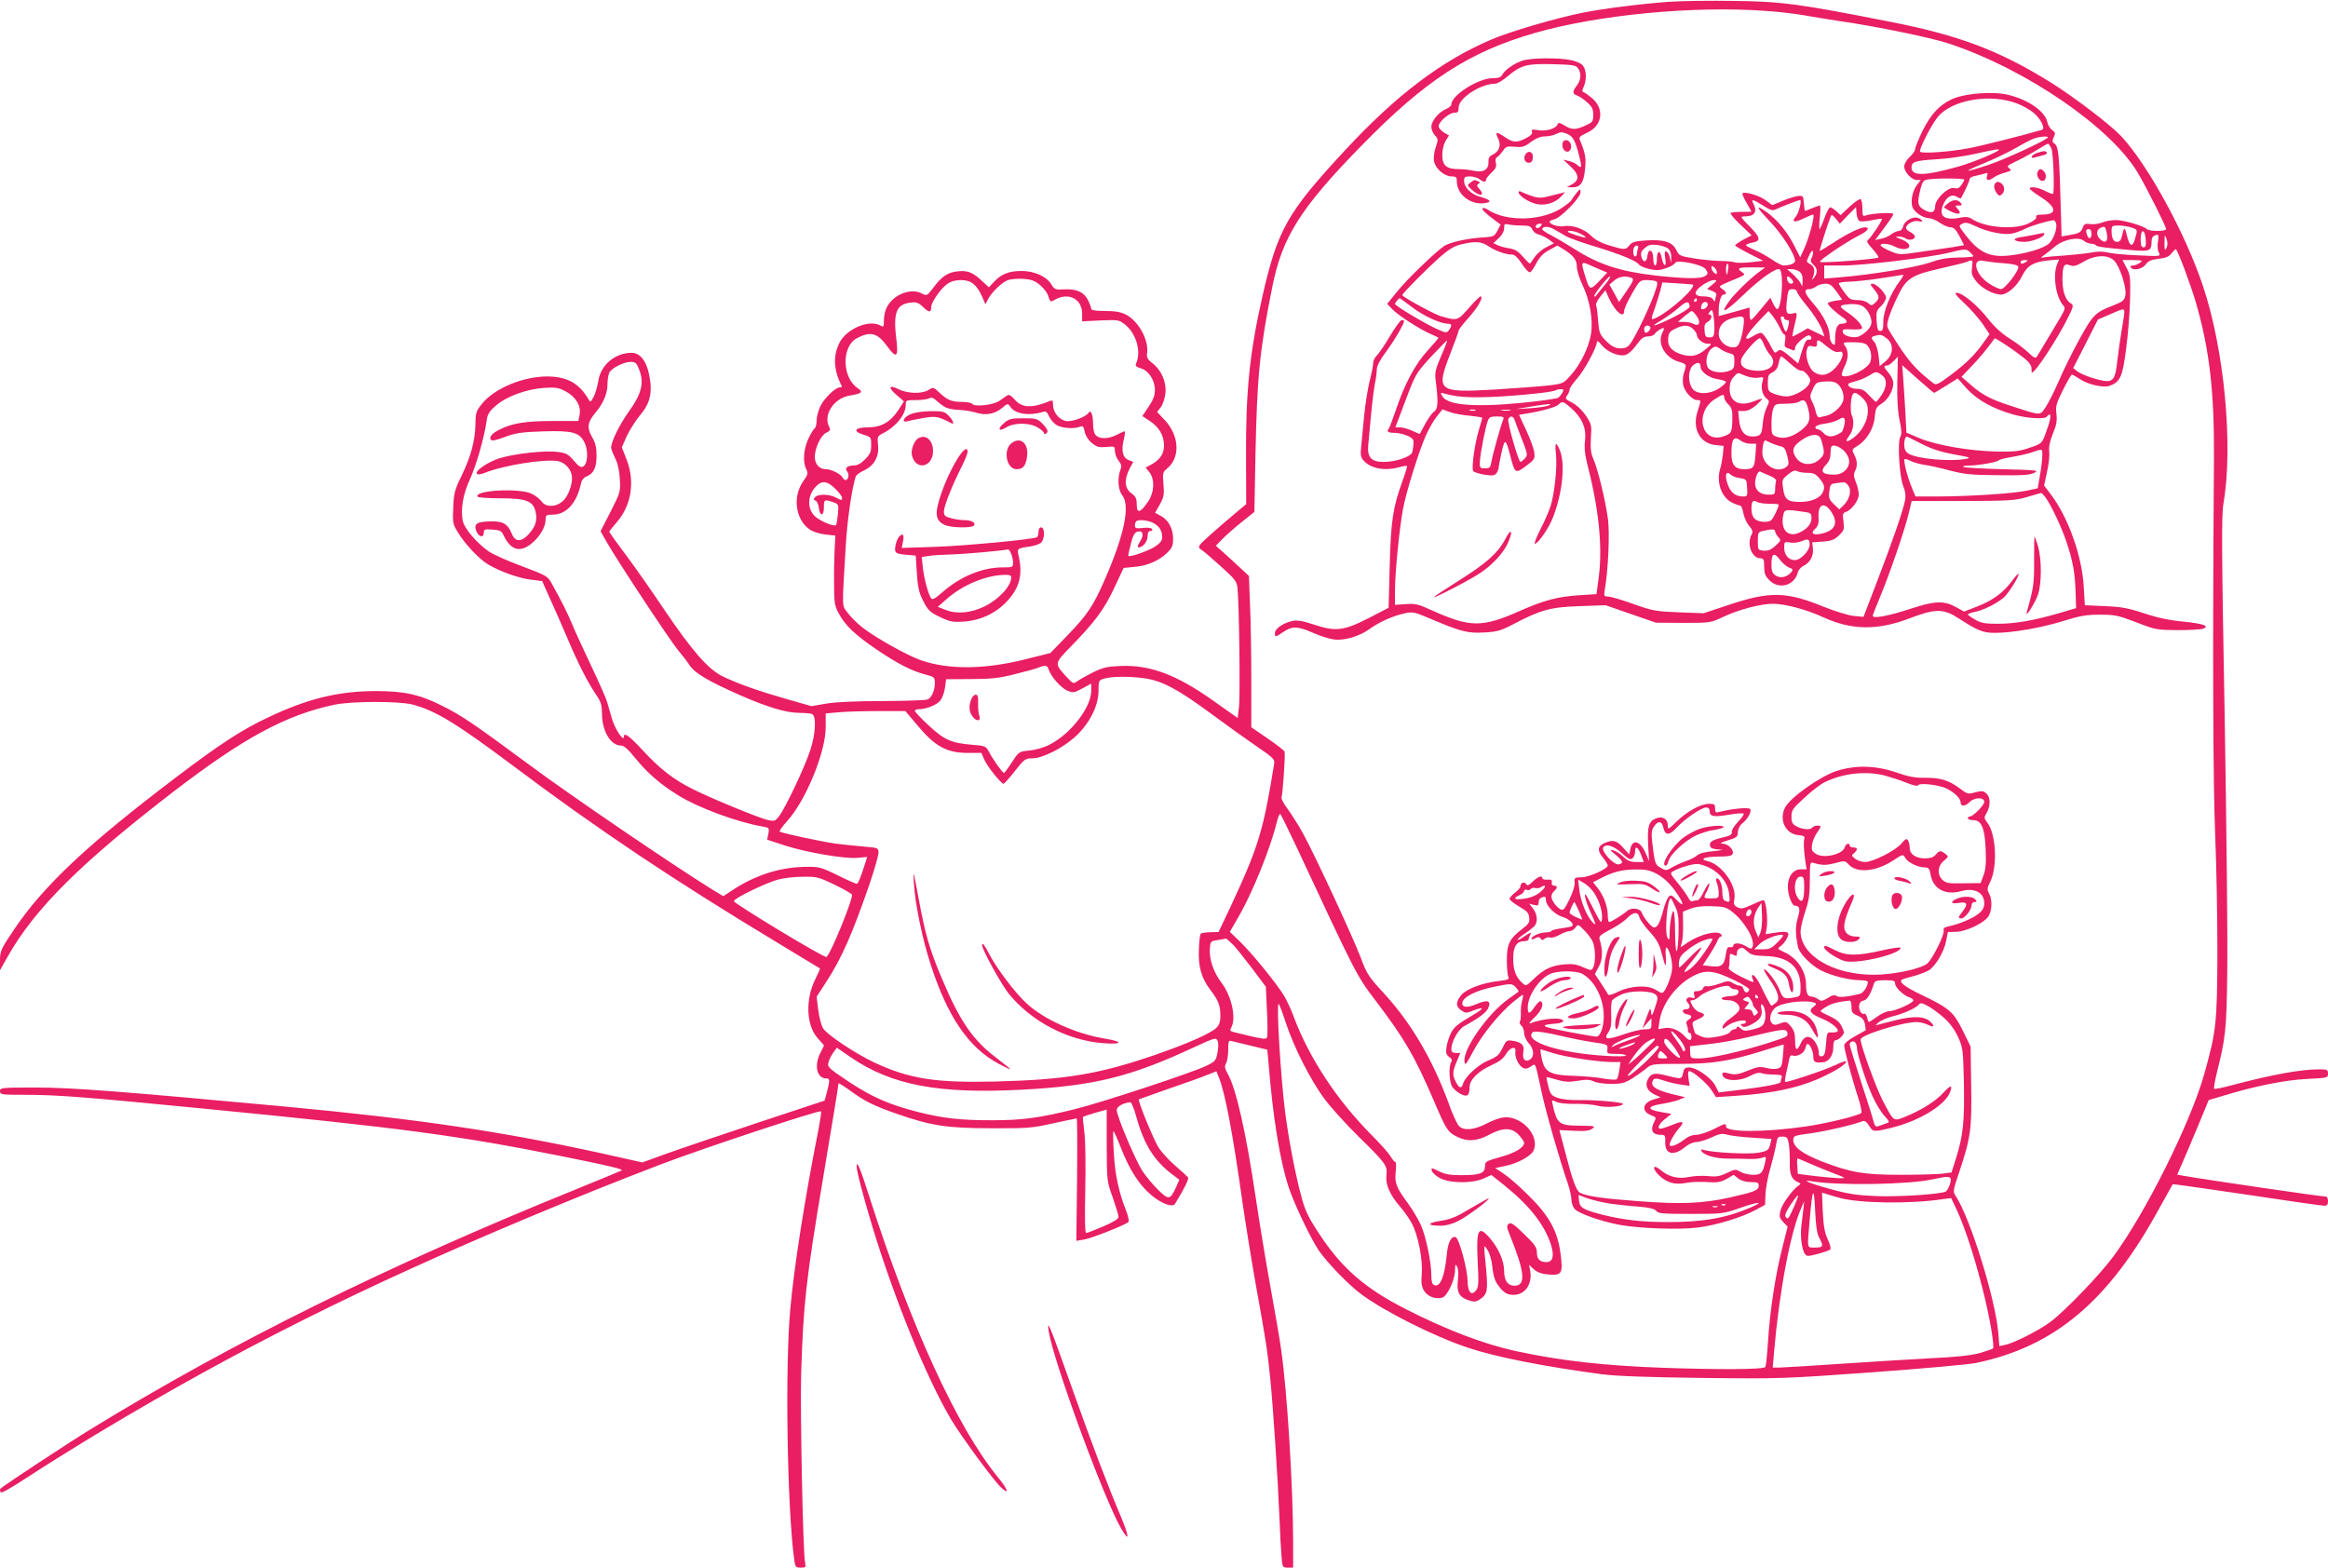 <?xml version="1.0" standalone="no"?>
<!DOCTYPE svg PUBLIC "-//W3C//DTD SVG 20010904//EN"
 "http://www.w3.org/TR/2001/REC-SVG-20010904/DTD/svg10.dtd">
<svg version="1.0" xmlns="http://www.w3.org/2000/svg"
 width="1280pt" height="862pt" viewBox="0 0 1280 862"
 preserveAspectRatio="xMidYMid meet">
<g transform="translate(0,862) scale(0.1,-0.1)"
fill="#e91e63" stroke="none">
<path d="M9175 8610 c-161 -12 -359 -37 -478 -61 -140 -28 -397 -103 -496
-146 -274 -116 -526 -307 -809 -613 -315 -340 -367 -432 -451 -800 -70 -308
-92 -523 -90 -883 l1 -259 -49 -41 c-113 -95 -199 -171 -207 -185 -6 -10 -3
-18 8 -24 10 -5 57 -46 106 -90 80 -72 90 -84 94 -121 9 -75 16 -601 8 -658
l-7 -57 -140 99 c-198 140 -344 194 -505 187 -71 -3 -95 -8 -150 -35 -36 -18
-75 -40 -87 -49 -21 -15 -24 -14 -57 22 -70 76 -70 74 20 167 132 135 184 204
240 323 l52 111 61 6 c70 6 134 34 179 78 27 26 32 39 32 78 0 55 -27 104 -69
125 l-30 16 26 46 c22 40 25 54 20 112 -5 60 -3 67 18 84 75 59 71 180 -10
267 l-43 46 21 27 c11 15 22 48 25 77 6 61 -23 127 -72 164 -27 21 -32 31 -29
54 11 72 -47 177 -116 213 -30 15 -60 20 -116 20 -48 0 -75 4 -75 11 0 6 -7
26 -16 45 -22 47 -63 66 -130 63 -52 -3 -56 -1 -74 28 -26 43 -93 73 -163 73
-69 0 -112 -17 -151 -59 l-29 -31 -43 40 c-49 45 -78 55 -136 47 -50 -7 -82
-29 -127 -90 -35 -45 -35 -45 -64 -30 -61 31 -156 -7 -192 -78 -8 -15 -15 -46
-15 -69 0 -39 -1 -40 -21 -29 -63 33 -183 -19 -223 -95 -37 -73 -33 -151 12
-238 2 -5 -2 -8 -10 -8 -24 0 -86 -59 -107 -103 -12 -24 -21 -60 -21 -80 0
-20 -5 -39 -11 -43 -6 -3 -22 -30 -35 -58 -26 -57 -31 -127 -11 -166 11 -22
10 -29 -17 -67 -59 -85 -43 -208 35 -264 19 -13 53 -24 87 -28 l55 -6 -4 -75
c-2 -41 -4 -127 -3 -190 0 -99 3 -121 23 -158 35 -69 92 -123 213 -205 117
-79 196 -119 273 -138 42 -11 45 -14 45 -45 0 -40 -17 -80 -39 -90 -9 -5 -119
-8 -246 -9 -148 0 -259 -5 -312 -14 l-81 -14 -130 37 c-151 43 -272 85 -357
126 -80 38 -169 140 -325 371 -65 97 -159 231 -209 298 -50 66 -91 124 -91
127 0 3 18 26 40 51 82 93 103 227 54 349 l-25 64 27 62 c16 33 48 84 71 112
51 59 67 111 59 184 -13 106 -49 162 -105 162 -89 -1 -167 -66 -181 -153 -5
-30 -16 -70 -26 -89 -16 -30 -18 -31 -28 -14 -52 89 -117 125 -227 126 -132 0
-289 -65 -357 -148 -34 -42 -37 -50 -38 -116 -2 -90 -24 -174 -77 -284 -38
-78 -42 -96 -45 -174 -4 -82 -2 -91 25 -134 40 -67 118 -149 169 -179 66 -39
172 -76 237 -83 l58 -7 40 -90 c23 -49 68 -153 101 -230 61 -143 110 -238 160
-312 23 -34 28 -53 28 -100 1 -95 48 -173 106 -173 15 0 40 -22 77 -69 68 -83
138 -144 237 -205 112 -69 324 -147 463 -171 36 -6 37 -7 32 -39 l-7 -33 94
-31 c118 -39 336 -76 404 -69 l52 5 -13 -41 c-24 -76 -37 -107 -45 -107 -4 0
-52 21 -106 48 -98 47 -100 47 -191 45 -134 -4 -271 -50 -392 -132 l-44 -29
-66 40 c-217 135 -774 514 -996 679 -315 233 -376 274 -484 328 -123 62 -208
81 -364 81 -205 0 -378 -42 -595 -146 -141 -66 -265 -147 -497 -323 -494 -374
-738 -603 -901 -847 -69 -103 -74 -114 -74 -165 l0 -54 44 78 c149 262 401
512 906 901 388 298 620 424 889 481 95 20 355 20 429 1 128 -34 242 -104 552
-336 474 -356 886 -631 1465 -980 121 -73 221 -134 223 -135 2 -2 -10 -29 -26
-61 -55 -112 -49 -254 15 -324 l34 -39 -20 -40 c-36 -70 -20 -141 32 -141 20
0 21 -9 4 -74 l-13 -48 -369 -122 c-204 -68 -429 -144 -501 -170 l-132 -48
-228 51 c-555 121 -999 187 -1734 256 -905 84 -1176 105 -1374 105 -189 0
-196 -1 -196 -20 0 -19 7 -20 133 -20 181 0 332 -12 987 -76 1096 -107 1402
-148 1980 -264 252 -51 325 -68 318 -76 -3 -2 -114 -48 -249 -103 -1047 -424
-1889 -841 -2669 -1319 -116 -71 -469 -303 -498 -328 -2 -1 -2 -9 0 -18 2 -11
45 13 163 90 88 58 264 167 390 243 763 457 1434 792 2350 1176 303 126 454
187 730 293 225 86 871 300 879 291 3 -2 -4 -48 -14 -101 -75 -377 -135 -761
-155 -988 -29 -319 -17 -1084 21 -1370 6 -47 8 -50 37 -50 28 0 29 2 23 31
-11 58 -27 832 -21 1034 12 386 25 507 121 1080 56 337 84 504 84 517 0 5 28
-13 63 -38 80 -59 130 -84 256 -128 189 -66 278 -80 521 -80 198 -1 225 1 340
27 69 15 127 27 130 27 3 0 4 -151 2 -336 l-4 -337 42 7 c41 6 226 80 244 96
5 5 0 31 -12 62 -40 100 -62 201 -68 320 -4 65 -5 118 -2 118 3 0 22 -42 42
-94 46 -117 98 -199 162 -254 58 -50 121 -74 135 -51 52 85 77 136 71 145 -4
5 -35 34 -69 63 -35 30 -76 75 -93 101 -27 43 -116 259 -108 265 2 1 75 27
163 58 88 30 183 64 212 76 l51 20 15 -37 c34 -86 75 -304 127 -673 17 -118
50 -324 74 -459 60 -333 63 -354 80 -520 16 -156 41 -534 51 -770 3 -80 8
-173 11 -207 5 -62 6 -63 35 -63 l29 0 0 139 c0 302 -33 835 -66 1061 -8 58
-35 213 -59 345 -24 132 -60 350 -80 485 -55 370 -109 607 -156 688 -15 27
-17 37 -8 55 7 11 12 45 12 74 0 44 3 53 16 49 9 -2 57 -14 108 -26 l91 -22 7
-76 c24 -299 63 -538 111 -682 31 -93 122 -283 165 -346 46 -67 162 -187 230
-238 124 -94 405 -235 588 -296 155 -52 418 -104 741 -147 81 -10 243 -16 550
-20 426 -5 446 -4 933 31 274 20 530 43 570 51 434 90 731 340 1009 850 40 71
73 131 74 133 1 2 184 -24 407 -57 223 -34 415 -61 426 -61 16 0 21 6 21 25 0
14 -5 25 -10 25 -26 0 -649 91 -787 115 l-32 6 25 57 c14 31 53 124 87 205
l61 148 81 24 c173 53 338 86 458 92 115 6 117 6 117 29 0 22 -4 24 -49 24
-101 0 -263 -30 -474 -86 -54 -15 -100 -24 -103 -21 -3 3 4 43 15 89 48 191
53 234 57 548 3 168 -4 800 -14 1405 -17 918 -18 1112 -7 1175 55 319 5 850
-114 1202 -97 288 -300 659 -447 818 -60 64 -258 215 -389 297 -282 175 -501
258 -876 332 -507 100 -602 113 -864 116 -132 2 -294 0 -360 -5z m535 -50 c74
-5 171 -17 215 -25 44 -8 130 -22 190 -31 202 -29 509 -92 605 -125 427 -143
891 -463 1037 -714 51 -87 153 -291 153 -305 0 -13 -93 -13 -106 0 -18 18
-127 50 -171 50 -24 0 -58 -6 -76 -14 -18 -7 -47 -11 -65 -8 -27 4 -33 0 -41
-21 -10 -26 -20 -31 -81 -41 l-35 -6 -2 83 c-11 390 -13 413 -42 431 -7 5 -7
15 1 32 10 21 9 27 -9 39 -11 8 -23 27 -26 43 -13 62 -112 129 -227 153 -76
16 -212 6 -282 -20 -77 -30 -131 -85 -179 -184 -21 -44 -39 -88 -39 -97 0 -8
-13 -28 -30 -43 -18 -17 -30 -39 -30 -53 0 -30 41 -74 70 -74 l21 0 -20 -26
c-24 -30 -36 -83 -27 -119 7 -29 59 -65 93 -65 12 0 39 -11 59 -25 20 -14 47
-25 59 -25 17 0 29 -12 49 -49 l25 -49 -62 -11 c-34 -5 -114 -17 -178 -26
-115 -17 -116 -17 -168 5 -28 12 -51 26 -51 31 0 14 45 10 76 -6 34 -18 70
-19 80 -4 8 14 -10 31 -49 46 -27 9 -28 12 -9 12 12 1 31 -4 41 -11 21 -13 54
-4 49 15 -3 6 -14 16 -26 22 -12 5 -22 15 -22 22 0 20 42 43 67 37 28 -7 30 2
3 16 -27 14 -78 -12 -86 -45 -4 -15 -13 -25 -24 -25 -9 0 -28 -8 -41 -18 -13
-11 -39 -22 -57 -25 l-32 -7 50 67 c27 36 50 70 50 76 0 11 -121 4 -152 -8
-16 -6 -18 -1 -18 38 0 25 -4 49 -10 52 -5 3 -32 -15 -60 -41 l-50 -47 -23 21
c-13 12 -28 22 -34 22 -6 0 -20 -27 -32 -60 -12 -33 -24 -60 -27 -60 -2 0 -2
29 2 65 4 36 4 65 0 65 -4 0 -23 -7 -43 -15 -19 -8 -37 -15 -39 -15 -1 0 -4
19 -6 43 -3 40 -4 42 -33 39 -16 -2 -55 -14 -85 -27 l-55 -23 -40 29 c-39 28
-125 50 -125 33 0 -5 11 -29 25 -53 14 -23 25 -44 25 -45 0 0 -24 -1 -54 -1
-30 0 -57 -3 -61 -6 -3 -4 21 -33 55 -65 l61 -58 -46 -24 c-25 -14 -45 -28
-45 -31 0 -4 35 -24 78 -46 l77 -39 -70 -8 c-38 -4 -77 -4 -85 -1 -8 4 -46 8
-85 8 -38 1 -104 8 -146 15 -72 12 -77 14 -92 45 -21 44 -67 59 -165 53 -62
-4 -79 -9 -93 -27 -21 -26 -25 -26 -110 -1 -46 14 -78 31 -101 54 -38 38 -105
61 -150 52 -28 -5 -78 10 -78 25 0 4 12 10 26 13 38 10 144 119 144 148 0 22
-1 22 -25 -7 -13 -16 -24 -33 -25 -36 0 -3 -19 -19 -43 -36 -108 -78 -309 -86
-415 -17 -13 9 -27 13 -30 9 -7 -6 16 -29 72 -70 l27 -20 -18 -34 c-17 -32
-21 -33 -85 -37 -82 -5 -179 -27 -208 -47 -52 -36 -206 -185 -257 -249 l-56
-69 29 -30 c32 -33 145 -107 209 -135 22 -10 42 -19 44 -21 2 -1 -25 -33 -59
-70 -69 -75 -128 -185 -178 -336 -17 -49 -33 -91 -36 -94 -14 -15 -4 -23 29
-23 43 0 105 -24 106 -42 2 -16 0 -37 -6 -64 -5 -25 -90 -54 -158 -54 -68 0
-90 25 -84 93 3 29 10 106 16 172 6 66 16 142 21 168 6 26 10 61 10 76 0 18
18 53 51 97 45 60 99 153 99 169 0 3 -6 5 -13 5 -7 0 -36 -40 -65 -89 -29 -49
-62 -97 -72 -106 -11 -10 -20 -29 -20 -42 0 -13 -9 -58 -20 -101 -10 -42 -24
-129 -30 -192 -6 -63 -13 -139 -16 -168 -5 -43 -2 -57 13 -74 39 -45 117 -59
196 -37 22 6 41 9 43 6 2 -2 -9 -39 -25 -83 -52 -142 -64 -220 -70 -467 l-6
-229 -108 -56 c-139 -71 -183 -76 -301 -37 -59 20 -93 26 -117 21 -49 -9 -99
-42 -99 -66 0 -25 1 -25 46 5 48 33 81 32 164 -5 38 -17 89 -33 113 -36 57 -8
140 16 197 57 54 39 130 73 192 86 44 10 54 8 130 -24 179 -76 216 -86 306
-81 74 4 92 9 165 47 149 78 204 93 363 98 l142 5 138 -48 139 -48 150 -1
c149 0 150 0 220 33 84 40 206 72 273 72 67 0 186 -32 279 -75 152 -70 296
-72 467 -7 147 56 190 57 275 2 104 -68 135 -80 198 -80 97 0 252 27 373 64
96 30 130 36 206 36 83 0 101 -4 200 -42 106 -41 112 -42 229 -43 66 0 129 4
139 8 37 15 -1 28 -110 39 -76 7 -141 21 -214 45 -86 29 -125 36 -216 40
l-111 5 -6 102 c-9 168 -86 383 -182 509 l-36 47 16 75 c10 42 15 92 12 113
-3 25 4 56 20 97 20 47 24 70 20 108 -6 43 -1 58 36 133 23 46 45 84 49 84 4
0 23 -11 43 -24 45 -31 132 -50 166 -37 57 22 70 50 89 204 11 79 20 202 22
273 2 118 1 133 -20 172 l-22 42 57 0 c53 -1 56 -2 39 -15 -11 -8 -28 -15 -39
-15 -10 0 -15 -4 -12 -10 12 -20 63 -11 82 15 14 20 30 27 71 32 39 4 58 12
71 29 11 13 21 24 24 24 9 0 83 -198 111 -295 75 -260 101 -488 99 -855 -8
-1083 -5 -1802 7 -2080 7 -168 12 -460 12 -649 -2 -377 -6 -421 -73 -659 -75
-266 -323 -764 -500 -1002 -73 -99 -262 -296 -343 -357 -63 -48 -203 -119
-254 -129 l-29 -6 -6 75 c-16 185 -153 626 -233 749 -17 26 -17 29 19 135 63
188 69 237 65 475 l-3 213 -43 88 c-50 102 -75 124 -228 197 -92 44 -126 71
-106 84 4 2 33 11 65 19 32 9 69 23 83 32 37 24 82 100 94 159 l10 51 44 1
c53 1 147 44 176 81 23 30 26 95 6 131 -11 20 -10 30 7 64 41 82 32 263 -16
324 -19 25 -19 28 -4 54 21 35 22 84 1 104 -18 19 -27 19 -72 7 -30 -9 -38 -6
-77 24 -59 44 -106 59 -190 58 -54 -1 -91 6 -160 30 -112 38 -222 41 -326 8
-88 -28 -256 -146 -284 -201 -35 -68 2 -146 73 -152 27 -2 36 -7 33 -18 -5
-21 -4 -57 4 -117 l8 -53 -31 0 c-43 0 -72 -39 -72 -97 0 -42 22 -103 38 -103
27 -1 32 -17 17 -66 -14 -45 -14 -92 1 -162 7 -34 72 -101 126 -128 57 -29
156 -54 216 -54 23 0 42 -4 42 -10 0 -23 -25 -61 -44 -65 -70 -17 -113 -21
-128 -12 -11 8 -25 5 -49 -11 -30 -18 -36 -19 -53 -6 -11 8 -27 14 -37 14 -20
0 -29 20 -29 66 0 74 -49 147 -121 179 -37 17 -38 19 -19 32 11 8 27 27 35 43
19 36 6 42 -66 31 l-51 -8 6 35 c7 49 -4 152 -18 152 -6 0 -36 -12 -66 -26
-46 -21 -58 -23 -77 -13 -20 11 -22 18 -17 46 14 74 -70 191 -148 208 -49 11
-13 25 65 25 51 0 69 4 74 15 8 22 -25 55 -56 56 -18 1 -10 6 29 18 49 15 55
20 55 45 1 16 10 36 21 45 35 28 58 71 46 83 -10 10 -110 0 -174 -18 -14 -4
-18 1 -18 20 0 23 -4 26 -34 26 -45 0 -121 -42 -178 -98 -47 -45 -48 -46 -48
-19 0 33 -29 51 -64 37 -40 -15 -49 -44 -44 -144 l5 -91 -17 40 c-31 72 -74
85 -86 26 l-6 -29 -30 33 c-37 43 -58 49 -102 31 -43 -18 -46 -42 -11 -84 14
-17 25 -35 25 -41 0 -18 -102 -65 -145 -65 -37 -1 -40 -3 -37 -28 2 -15 -10
-55 -28 -92 -28 -57 -34 -64 -50 -56 -24 13 -50 50 -50 71 0 9 7 22 15 29 19
16 19 30 0 30 -10 0 -15 7 -13 18 2 13 -3 17 -24 15 -16 -1 -28 2 -28 8 0 17
-24 9 -52 -18 -23 -22 -31 -25 -37 -14 -10 15 -31 7 -31 -13 0 -7 -13 -22 -30
-34 -16 -13 -30 -28 -30 -35 1 -7 24 -25 53 -42 43 -25 53 -35 55 -61 3 -26
-3 -36 -42 -65 -66 -51 -81 -81 -81 -169 0 -41 4 -82 8 -91 7 -14 -1 -17 -50
-23 -91 -10 -179 -43 -208 -77 -32 -39 -32 -64 0 -85 24 -16 29 -16 67 0 58
22 60 12 4 -21 -95 -56 -110 -69 -129 -105 -10 -21 -21 -55 -24 -77 -4 -31 -1
-41 15 -53 15 -10 18 -18 11 -28 -15 -24 -11 -113 7 -138 8 -12 29 -29 46 -38
35 -18 48 -9 48 38 0 40 47 87 117 119 47 21 69 38 84 64 23 38 57 45 51 11
-5 -27 18 -75 40 -87 14 -8 26 -6 44 6 29 19 23 31 59 -135 25 -116 101 -381
146 -510 10 -30 19 -69 19 -86 0 -18 8 -41 18 -52 20 -24 145 -68 246 -87 109
-20 328 -28 430 -15 101 12 247 57 321 98 l50 27 2 57 c1 32 13 97 27 145 14
49 28 107 32 131 6 38 9 42 34 42 24 0 29 -5 35 -38 4 -20 6 -67 6 -104 -2
-68 10 -95 50 -111 11 -5 11 -8 -2 -16 -32 -21 -92 -103 -100 -139 -7 -32 -5
-40 16 -62 l24 -25 -29 -115 c-38 -148 -69 -350 -79 -518 -5 -73 -11 -136 -15
-139 -13 -14 -255 -15 -566 -4 -323 12 -557 38 -807 92 -174 38 -379 116 -603
230 -224 114 -352 225 -475 412 -63 96 -79 129 -100 208 -34 126 -70 317 -89
464 -24 188 -49 595 -36 595 3 0 21 -46 39 -102 44 -134 136 -317 213 -420 33
-45 118 -139 187 -207 153 -150 160 -160 154 -215 -6 -50 20 -108 76 -172 20
-23 49 -64 63 -90 35 -65 62 -200 55 -280 -4 -49 -1 -69 13 -92 20 -32 64 -48
101 -37 27 9 69 98 69 150 1 34 2 37 11 21 7 -11 9 -40 5 -75 -8 -67 7 -94 59
-111 30 -10 40 -9 60 4 43 28 47 47 36 169 -14 142 -14 137 8 103 11 -16 23
-56 26 -90 8 -69 17 -89 53 -129 20 -20 35 -27 64 -27 64 0 105 60 91 135 l-6
30 26 -24 c19 -17 42 -26 80 -29 74 -6 81 4 68 110 -16 127 -61 210 -175 323
-50 50 -112 104 -138 121 l-47 31 56 12 c63 12 137 52 153 81 29 54 -12 135
-86 171 -54 25 -91 21 -176 -22 -66 -33 -120 -37 -146 -11 -10 10 -36 65 -56
123 -89 243 -206 442 -355 605 -86 93 -96 108 -130 200 -44 115 -248 555 -315
678 -25 46 -64 107 -85 136 -22 29 -37 58 -35 64 7 18 22 240 17 253 -3 7 -45
39 -94 73 l-89 61 0 257 c0 141 -3 329 -7 416 l-6 159 -56 52 c-31 29 -72 66
-91 83 l-35 31 37 38 c21 21 68 63 106 93 l69 55 6 320 c9 427 23 571 92 915
54 275 155 436 490 778 351 360 592 517 955 621 348 100 871 150 1270 121z
m1380 -509 c30 -11 71 -34 91 -51 40 -33 67 -88 46 -94 -91 -27 -340 -90 -402
-101 -102 -20 -260 -31 -268 -19 -7 12 60 144 96 189 76 96 289 133 437 76z
m170 -186 c0 -12 -232 -120 -325 -151 -141 -47 -151 -42 -22 10 60 25 140 64
179 87 39 23 82 45 97 49 30 10 71 12 71 5z m19 -61 c11 -24 18 -240 9 -250
-3 -2 -22 5 -43 16 -39 20 -85 27 -85 13 0 -5 29 -26 63 -48 87 -56 89 -95 5
-95 -26 0 -36 -4 -32 -13 3 -8 -13 -21 -41 -35 -77 -37 -238 -25 -313 24 -18
12 -33 13 -65 7 -86 -17 -119 8 -93 71 18 44 48 61 75 44 11 -7 21 -10 23 -8
14 22 48 97 48 106 0 7 16 15 36 18 19 4 42 10 51 13 12 5 14 1 8 -15 -8 -26
10 -29 40 -6 11 8 37 19 59 25 36 10 38 12 24 23 -15 11 -12 16 33 37 28 13
79 40 113 61 33 21 64 38 67 38 3 0 11 -12 18 -26z m-289 -8 c0 -10 -142 -69
-219 -91 -188 -53 -261 -55 -261 -6 0 31 20 38 135 45 61 3 157 17 215 30 113
25 130 28 130 22z m-190 -164 c0 -4 -7 -18 -16 -30 -11 -16 -21 -21 -40 -16
-32 8 -104 -61 -104 -100 0 -36 -23 -42 -62 -19 -36 21 -38 38 -17 120 9 34
16 43 38 46 49 8 201 7 201 -1z m-1105 -143 c39 -25 52 -29 69 -20 26 13 125
51 133 51 12 0 -7 -73 -23 -91 -27 -30 -8 -35 41 -11 25 12 49 22 54 22 12 0
-20 -122 -48 -185 l-23 -50 -33 65 c-38 75 -92 140 -148 181 -68 49 -63 32 15
-49 67 -71 138 -182 138 -217 0 -13 -30 -25 -63 -25 -9 0 -40 15 -66 34 -27
18 -70 42 -95 52 -25 11 -46 22 -46 26 0 4 16 10 35 14 49 9 45 28 -17 91 -50
51 -51 53 -26 53 56 0 72 25 48 71 -15 27 -2 24 55 -12z m530 -85 c8 -3 38 -1
66 5 29 6 54 10 56 7 5 -5 -56 -97 -74 -113 -12 -9 -8 -18 23 -52 20 -23 35
-44 32 -47 -9 -9 -313 -32 -321 -24 -8 7 143 110 221 149 43 22 55 41 25 41
-27 -1 -95 -34 -173 -85 -39 -25 -72 -45 -75 -45 -3 0 40 137 61 190 4 12 10
9 28 -13 l22 -27 44 46 45 45 3 -36 c2 -20 10 -39 17 -41z m1079 -10 c10 -25
-11 -88 -38 -113 -29 -27 -126 -56 -219 -66 -112 -12 -170 18 -251 127 -27 37
-27 37 -6 48 17 9 30 6 73 -14 63 -31 157 -50 200 -40 18 3 49 15 70 25 29 16
122 44 158 48 4 1 10 -6 13 -15z m-2939 -14 c42 0 52 -4 60 -22 6 -13 21 -25
36 -28 14 -3 38 -15 54 -26 l29 -22 -41 -21 c-23 -11 -51 -35 -64 -53 -12 -18
-24 -35 -26 -37 -2 -3 -19 14 -38 36 -26 30 -44 42 -74 47 -22 3 -52 11 -65
17 l-25 12 29 27 c19 18 30 38 30 55 0 23 3 26 23 21 12 -3 45 -6 72 -6z m105
-5 c-7 -8 -16 -12 -21 -9 -13 8 -1 24 18 24 13 0 13 -3 3 -15z m141 -54 c19
-11 96 -38 170 -60 127 -39 216 -75 230 -95 13 -17 84 -36 114 -30 37 6 78 25
87 40 11 17 147 -11 164 -34 18 -23 17 -30 -5 -42 -27 -14 -112 -12 -261 4
-203 23 -319 61 -457 149 -39 25 -94 57 -122 72 -28 14 -51 29 -51 34 0 18 35
18 65 0 17 -10 46 -27 66 -38z m2974 -18 c-6 -17 -20 -16 -39 3 -23 22 -20 53
7 63 19 7 23 5 29 -23 4 -17 5 -37 3 -43z m134 66 c35 -12 35 -11 20 -62 -14
-50 -30 -43 -45 19 -11 49 -16 47 -28 -8 -4 -19 -13 -28 -25 -28 -21 0 -31 19
-31 61 0 27 3 29 39 29 21 0 52 -5 70 -11z m-219 -34 c0 -28 -15 -34 -24 -9
-10 25 -7 34 9 34 9 0 15 -9 15 -25z m-2809 -1 c17 -8 29 -17 27 -20 -5 -4
-98 26 -98 32 0 10 44 3 71 -12z m3107 -32 c2 -33 0 -42 -12 -42 -12 0 -16 11
-16 46 0 59 24 55 28 -4z m67 -11 c-4 -23 -2 -48 5 -60 11 -21 11 -21 -117
-15 -70 3 -145 10 -166 16 -25 6 -57 6 -90 -1 -29 -5 -95 -12 -147 -16 -52 -3
-104 -8 -115 -11 -17 -4 -16 -2 4 13 14 10 42 32 62 49 47 39 131 54 158 29
10 -8 27 -15 39 -15 11 0 23 -4 26 -9 5 -8 60 -15 215 -28 80 -6 91 -1 91 49
0 24 10 35 33 37 5 1 6 -17 2 -38z m47 -34 c-9 -18 -11 -14 -11 28 1 46 1 48
11 22 7 -20 7 -35 0 -50z m-3726 8 c37 -25 93 -45 129 -45 13 0 32 -18 53 -51
18 -28 38 -49 45 -46 6 2 22 24 34 49 17 33 36 54 69 72 l47 26 31 -19 c58
-36 76 -60 76 -98 0 -20 14 -64 31 -100 40 -82 59 -192 47 -268 -11 -73 -59
-171 -112 -229 -40 -45 -42 -46 -126 -56 -46 -5 -177 -15 -291 -22 -315 -18
-325 -10 -245 197 25 64 46 121 46 127 0 5 24 37 54 70 51 56 86 118 66 118
-4 0 -34 -29 -65 -65 -62 -70 -62 -70 -155 -43 -36 11 -210 106 -210 115 0 9
132 142 203 206 53 46 80 63 120 73 79 19 112 17 153 -11z m987 -13 c10 -9 17
-28 16 -46 l-1 -31 -7 29 c-3 16 -12 31 -19 34 -9 3 -11 -6 -6 -39 9 -52 -10
-47 -20 6 -9 44 -26 36 -26 -11 0 -19 -4 -34 -10 -34 -5 0 -10 18 -10 40 0 47
-27 58 -32 13 -4 -36 -24 -40 -33 -6 -5 22 -2 32 19 49 20 18 33 21 68 17 24
-3 51 -12 61 -21z m-167 2 c-3 -9 -6 -22 -6 -30 0 -8 -4 -14 -10 -14 -11 0
-14 43 -3 53 12 13 25 7 19 -9z m955 -52 c-8 -15 -6 -23 9 -37 24 -22 25 -44
5 -71 -14 -18 -14 -17 -5 8 11 33 5 55 -21 68 -18 10 -18 12 -1 47 11 23 18
30 20 20 2 -9 -1 -25 -7 -35z m871 31 c10 -9 18 -19 18 -22 0 -3 -37 -7 -83
-7 -61 -1 -101 -8 -157 -28 -74 -26 -329 -68 -497 -81 l-83 -7 0 36 0 36 100
0 c114 0 470 43 580 69 96 24 100 24 122 4z m792 -46 c31 -31 70 -149 62 -190
-5 -28 -13 -35 -63 -55 -103 -40 -114 -50 -190 -188 -39 -71 -90 -174 -113
-229 -24 -55 -56 -119 -72 -143 -33 -49 -23 -49 -188 5 -115 37 -163 62 -230
122 l-45 39 56 59 c45 47 81 90 126 152 4 5 107 -64 161 -107 30 -24 42 -42
42 -60 0 -26 0 -26 19 -7 34 37 125 179 171 268 41 80 43 89 27 98 -30 17 -47
65 -47 131 0 78 8 92 42 79 20 -7 34 -4 74 20 64 38 134 40 168 6z m-781 -37
c-5 -33 -1 -46 22 -76 30 -39 94 -73 137 -74 36 0 91 49 118 106 27 54 62 74
142 82 l59 5 -11 -27 c-24 -63 -6 -181 35 -226 12 -13 9 -22 -19 -70 -80 -134
-117 -196 -126 -210 -8 -12 -16 -9 -47 21 -21 20 -67 55 -103 77 -44 28 -84
64 -120 110 -58 74 -140 142 -172 142 -14 0 -3 -15 42 -57 34 -31 79 -83 101
-114 l38 -57 -31 -43 c-48 -69 -97 -117 -182 -181 -67 -50 -81 -57 -95 -46
-104 81 -140 123 -234 274 -25 40 -25 43 -11 90 8 26 31 81 51 121 45 93 76
112 237 148 65 15 128 30 140 35 33 14 34 12 29 -30z m170 23 c53 -4 80 -10
84 -19 7 -19 -73 -124 -95 -124 -9 0 -38 13 -63 29 -80 51 -102 144 -30 126
14 -3 61 -9 104 -12z m127 7 c-19 -13 -30 -13 -30 0 0 6 10 10 23 10 18 0 19
-2 7 -10z m-2336 -45 l33 -14 -44 -47 c-51 -52 -53 -51 -78 30 -23 75 -21 79
20 61 19 -8 50 -22 69 -30z m698 5 c-2 -16 -6 -30 -8 -30 -2 0 -4 14 -4 30 0
17 4 30 8 30 5 0 7 -13 4 -30z m-62 -17 c0 -13 -3 -13 -15 -3 -8 7 -15 19 -15
27 0 13 3 13 15 3 8 -7 15 -19 15 -27z m235 4 c-50 -36 -136 -120 -166 -161
-58 -79 -26 -66 74 30 96 93 188 157 203 142 23 -23 10 -218 -15 -218 -4 0
-14 14 -22 31 l-15 32 -50 -61 c-27 -33 -52 -61 -56 -61 -5 -1 -8 14 -8 33 l0
35 -85 -24 -85 -23 0 28 c0 48 12 90 26 90 21 0 17 16 -8 32 -20 14 -19 15 48
43 85 35 83 34 61 49 -29 22 -20 26 56 26 l72 -1 -30 -22z m217 1 c17 -13 21
-28 19 -63 l-2 -20 -10 20 c-6 11 -25 32 -42 48 l-31 27 25 0 c14 0 32 -6 41
-12z m554 -53 c-50 -66 -91 -165 -91 -222 0 -43 -3 -53 -17 -53 -13 0 -17 12
-20 56 -3 49 0 58 25 81 15 15 27 35 27 46 0 23 -52 77 -75 77 -14 0 -12 -6 9
-31 31 -37 32 -50 6 -74 -19 -17 -21 -17 -38 -2 -11 10 -35 17 -59 17 -37 0
-45 5 -72 42 -17 23 -31 46 -31 50 0 4 24 8 53 9 28 0 106 8 172 18 66 10 124
19 129 20 4 0 -4 -15 -18 -34z m-1627 -27 c-24 -29 -44 -55 -46 -57 -2 -2 -5
-2 -7 0 -7 6 75 109 86 109 6 0 -9 -24 -33 -52z m152 44 c14 -6 10 -17 -26
-70 l-43 -63 -26 48 -27 48 26 22 c26 23 64 28 96 15z m877 -4 c16 -16 15 -28
-2 -28 -7 0 -16 9 -19 20 -6 23 3 26 21 8z m-4131 -34 c20 -17 41 -43 46 -60
13 -38 10 -37 43 -19 73 38 144 -1 144 -80 l0 -42 100 5 c96 4 101 4 134 -21
63 -49 93 -150 62 -217 -5 -12 2 -18 26 -25 44 -13 78 -66 78 -119 0 -30 -9
-55 -35 -93 l-34 -51 40 -26 c53 -36 79 -80 79 -137 0 -47 -24 -80 -78 -108
l-23 -12 21 -26 c30 -38 27 -109 -6 -159 -45 -66 -64 -71 -64 -16 0 31 -6 43
-30 60 -37 28 -40 73 -10 133 l21 39 -25 10 c-32 12 -42 49 -28 109 6 25 9 47
7 49 -1 2 -20 -6 -41 -17 -46 -25 -97 -27 -118 -5 -10 9 -16 33 -16 62 0 52
-12 82 -25 62 -14 -23 -94 -52 -125 -45 -38 8 -70 49 -70 87 0 25 -3 29 -17
23 -100 -41 -154 -39 -195 9 -20 23 -31 28 -41 21 -8 -5 -27 -19 -42 -29 -32
-23 -138 -35 -149 -17 -4 6 -30 11 -57 11 -57 0 -81 10 -126 53 -31 29 -33 29
-57 13 -35 -23 -117 -21 -166 4 -53 27 -59 9 -10 -32 l40 -35 -28 -44 c-45
-69 -95 -99 -170 -99 -74 0 -86 -22 -22 -41 39 -12 40 -13 40 -57 0 -37 -6
-50 -34 -78 -24 -24 -43 -34 -64 -34 -35 0 -49 -15 -33 -34 12 -14 5 -46 -10
-46 -4 0 -12 6 -16 14 -11 20 -63 46 -92 46 -37 0 -61 28 -61 69 1 50 34 119
64 132 20 10 23 15 16 30 -36 67 24 160 113 174 65 11 75 19 44 40 -88 57 -91
230 -6 275 74 40 114 30 167 -44 50 -69 62 -61 51 33 -19 151 -2 197 76 207
34 4 44 1 71 -25 33 -31 44 -31 44 1 0 26 53 102 89 127 19 14 45 21 75 21 55
0 86 -25 116 -91 l18 -42 15 29 c19 36 74 90 107 103 14 6 51 9 82 8 46 -3 65
-9 95 -33z m3387 20 c13 -5 11 -16 -11 -77 -14 -40 -50 -120 -79 -178 -48 -93
-58 -107 -84 -113 -39 -7 -68 5 -106 46 -28 29 -32 42 -37 103 -3 39 -7 77
-11 85 -3 9 7 30 23 49 l28 35 20 -45 c33 -72 83 -114 83 -69 0 11 19 54 43
95 40 71 44 74 79 75 20 0 43 -3 52 -6z m311 -19 l-29 -24 28 -11 c19 -7 26
-15 22 -26 -3 -9 -6 -21 -6 -27 0 -7 -5 -4 -11 6 -7 11 -22 17 -49 17 -44 0
-58 13 -38 37 20 24 70 53 93 53 17 -1 16 -4 -10 -25z m-107 0 c18 -15 -116
-138 -195 -179 -39 -19 -39 -19 -13 53 10 31 24 74 30 97 l10 41 82 -5 c46 -2
84 -6 86 -7z m790 -39 l31 -44 -39 -6 c-22 -3 -40 -10 -40 -14 0 -11 47 -54
82 -77 31 -19 28 -35 -6 -35 -25 0 -36 -29 -36 -92 0 -26 -2 -29 -15 -18 -8 7
-15 27 -15 44 -1 46 -35 114 -91 178 -49 57 -55 78 -20 78 9 0 26 7 37 15 10
8 33 15 50 15 25 0 36 -8 62 -44z m-218 1 c0 -6 20 -37 45 -67 49 -59 88 -121
99 -158 l7 -22 -46 22 -46 23 -39 -23 c-22 -12 -41 -22 -44 -22 -2 0 2 26 10
58 18 75 18 75 -10 68 -34 -8 -39 5 -31 75 6 54 9 59 31 59 13 0 24 -6 24 -13z
m-2116 -86 c62 -48 156 -91 196 -91 23 0 25 -9 7 -35 -13 -17 -16 -17 -71 8
-71 33 -226 126 -226 136 0 6 21 31 26 31 2 0 32 -22 68 -49z m1566 39 c0 -5
-5 -10 -11 -10 -5 0 -7 5 -4 10 3 6 8 10 11 10 2 0 4 -4 4 -10z m-40 -37 c0
-7 -40 -33 -90 -58 -101 -50 -142 -60 -65 -16 28 17 70 47 95 69 43 38 59 39
60 5z m100 12 c0 -15 -26 -32 -36 -23 -2 3 -2 13 2 22 8 20 34 21 34 1z m848
-7 c28 -14 52 -57 52 -91 0 -24 -28 -56 -65 -75 -29 -15 -89 -1 -93 22 -3 15
3 17 47 15 28 -2 53 0 57 3 11 12 -29 58 -78 90 -53 35 -50 41 19 46 21 1 49
-3 61 -10z m-812 -133 c-2 -35 -5 -40 -26 -40 -22 0 -25 5 -28 37 -2 29 1 39
17 48 22 11 29 40 10 40 -8 0 -7 6 2 16 12 15 15 12 20 -22 4 -21 6 -57 5 -79z
m2254 98 c0 -10 -7 -56 -15 -103 -8 -47 -19 -123 -24 -169 -10 -95 -23 -113
-75 -105 -53 10 -120 34 -144 52 l-23 18 68 133 68 134 65 28 c77 34 80 34 80
12z m-2351 -21 c24 -35 14 -60 -17 -43 -11 6 -35 11 -53 11 l-33 0 34 30 c19
16 38 29 42 30 4 0 16 -13 27 -28z m457 -64 c9 -21 21 -38 26 -38 5 0 6 -15 3
-34 -5 -27 -3 -34 12 -40 10 -3 24 -9 31 -12 7 -3 12 2 12 13 0 21 66 77 80
68 16 -10 11 -26 -6 -23 -12 2 -21 -14 -37 -64 l-20 -67 -48 41 c-41 34 -51
39 -64 28 -18 -15 -15 -18 -50 48 -16 28 -35 52 -43 52 -8 0 -30 -9 -48 -21
-58 -35 -36 10 45 94 l45 47 22 -27 c13 -16 30 -45 40 -65z m-199 15 c-3 -27
-11 -65 -18 -85 -11 -31 -19 -38 -40 -38 -41 0 -79 36 -79 75 0 41 25 71 70
84 69 18 72 16 67 -36z m223 37 c0 -5 7 -10 15 -10 12 0 14 -7 9 -27 -11 -46
-16 -47 -30 -7 -16 47 -17 54 -4 54 6 0 10 -4 10 -10z m-737 -47 c8 -7 -11
-33 -24 -33 -5 0 -9 9 -9 20 0 19 20 27 33 13z m237 -13 c11 -11 20 -25 20
-32 0 -21 33 -48 59 -48 25 0 25 0 -9 -29 -43 -37 -77 -45 -127 -32 -58 16
-85 45 -81 89 2 31 9 40 38 54 46 23 75 23 100 -2z m-169 -18 c-31 -59 12
-138 89 -161 44 -13 45 -14 29 -60 -6 -17 -8 -47 -5 -65 7 -39 50 -86 77 -86
23 0 23 1 3 -61 -31 -95 11 -176 97 -186 l46 -5 -4 -47 c-3 -25 -9 -59 -14
-75 -24 -76 5 -161 65 -190 18 -9 39 -16 44 -16 6 0 13 -18 17 -40 4 -23 18
-54 31 -70 20 -23 23 -33 15 -49 -29 -53 1 -131 49 -131 17 0 20 -7 20 -46 0
-37 5 -51 29 -75 53 -53 138 -29 156 44 4 13 17 29 30 35 36 16 58 56 53 96
l-4 34 58 4 c47 3 64 10 89 34 28 27 30 33 25 76 -6 41 -4 47 13 53 31 10 71
63 71 96 0 16 -7 46 -16 68 -12 30 -13 44 -5 60 15 27 14 57 -4 91 -14 28 -14
29 19 49 50 31 89 96 94 158 4 47 8 55 37 73 36 22 65 73 65 113 0 14 -11 39
-25 55 -29 34 -31 42 -10 42 8 0 24 11 37 25 l23 24 -3 -137 c-2 -96 2 -161
12 -211 12 -55 13 -79 4 -94 -16 -30 -4 -223 17 -271 11 -27 14 -51 10 -75
-10 -55 -69 -226 -153 -445 l-76 -198 -53 5 c-30 3 -105 26 -167 51 -206 84
-296 85 -520 10 l-139 -46 -136 5 c-126 5 -144 8 -251 46 -63 23 -126 41 -139
41 -21 0 -23 3 -18 33 20 113 29 322 17 400 -14 101 -55 268 -79 323 -14 31
-17 57 -14 115 5 71 4 76 -28 124 -21 31 -50 58 -75 71 -37 19 -40 22 -28 39
8 10 14 25 14 33 0 8 19 35 41 60 41 46 109 172 109 202 0 9 10 3 25 -16 29
-37 90 -64 128 -57 17 4 40 22 63 54 28 39 42 49 64 49 16 0 33 6 37 13 9 15
46 38 51 32 2 -2 -1 -12 -7 -23z m1233 -33 c40 -31 37 -88 -6 -125 l-33 -27
-6 57 c-4 31 -14 65 -23 75 -20 22 -20 28 2 34 32 9 39 7 66 -14z m-676 -32
c7 -18 21 -43 32 -55 47 -51 5 -98 -81 -90 -61 6 -84 26 -75 62 7 27 85 116
102 116 6 0 15 -15 22 -33z m-1775 -66 c-31 -73 -35 -90 -29 -135 15 -118 13
-156 -10 -170 -11 -8 -33 -39 -49 -69 l-29 -54 -40 18 c-23 10 -53 19 -67 19
l-27 0 56 148 c55 146 56 148 140 240 47 50 87 91 88 89 2 -2 -13 -41 -33 -86z
m2123 53 c31 -25 50 -33 64 -29 35 11 25 -39 -16 -85 -40 -44 -81 -53 -121
-25 -27 19 -48 84 -39 120 6 23 11 26 31 21 20 -5 25 -3 25 14 0 27 6 26 56
-16z m219 9 c21 -21 29 -61 19 -92 -15 -42 -133 -98 -157 -75 -3 4 3 24 13 45
24 46 25 87 5 116 -15 21 -14 21 45 21 40 0 66 -5 75 -15z m-754 -46 c23 -6
26 -11 25 -47 -1 -36 -4 -41 -34 -51 -44 -14 -99 -4 -113 22 -15 29 -3 85 23
103 19 14 24 13 47 -3 14 -10 38 -21 52 -24z m334 -58 c25 -23 50 -39 57 -37
7 3 23 -7 35 -22 18 -23 20 -30 10 -51 -16 -31 -83 -69 -125 -69 -18 0 -48 7
-67 14 -33 14 -35 18 -35 61 0 39 4 47 25 57 14 6 28 23 31 37 9 40 13 51 19
51 3 0 26 -19 50 -41z m-6331 -31 c29 -72 14 -133 -55 -229 -52 -72 -99 -168
-99 -201 0 -7 10 -32 22 -57 15 -30 24 -70 26 -116 4 -69 3 -73 -51 -179 l-55
-107 34 -60 c56 -99 340 -529 391 -593 27 -32 55 -69 63 -82 29 -45 101 -88
282 -168 149 -65 252 -96 324 -96 29 0 59 -3 68 -6 26 -10 21 -111 -10 -202
-30 -92 -135 -313 -169 -358 -23 -30 -27 -31 -64 -23 -48 11 -319 122 -416
172 -101 50 -180 112 -270 210 -76 82 -105 103 -105 75 -1 -29 -50 46 -65 99
-9 32 -21 74 -27 93 -5 19 -45 109 -88 200 -43 91 -91 194 -105 230 -27 64
-61 131 -110 219 -24 43 -28 46 -164 97 -76 28 -159 65 -184 82 -66 46 -135
127 -143 169 -12 64 2 146 39 226 35 76 79 228 92 319 5 40 13 54 51 87 58 51
167 91 264 98 66 4 81 2 120 -19 56 -30 86 -80 77 -128 l-7 -35 -142 0 c-147
0 -221 -12 -289 -46 -43 -21 -60 -41 -51 -56 6 -9 27 -5 77 14 59 22 91 27
211 31 164 5 201 -5 229 -64 20 -43 17 -113 -7 -128 -14 -9 -24 -3 -53 31 -31
36 -42 42 -89 48 -71 9 -235 -9 -320 -35 -66 -21 -138 -71 -123 -86 4 -5 22
-2 40 5 106 43 333 79 407 65 33 -7 65 -38 73 -74 9 -37 -12 -107 -43 -140
-37 -39 -99 -43 -123 -6 -9 12 -33 31 -54 41 -68 33 -319 19 -297 -16 3 -5 58
-9 122 -9 143 0 182 -14 196 -71 12 -48 2 -81 -35 -124 -41 -46 -75 -47 -94
-2 -24 58 -49 72 -122 70 -70 -2 -87 -13 -76 -48 11 -36 43 -47 43 -14 0 18 5
20 48 17 43 -3 49 -6 64 -38 39 -78 91 -90 155 -35 44 38 73 89 73 129 0 23 4
26 38 26 76 0 133 63 157 173 3 17 15 31 29 37 40 15 56 48 56 115 0 46 -6 70
-26 104 -28 51 -24 79 21 133 42 50 65 104 65 153 0 26 5 55 10 66 14 26 78
58 116 59 28 0 34 -5 48 -42z m5836 16 c0 -28 46 -62 94 -69 25 -4 46 -11 46
-16 0 -4 -17 -20 -37 -34 -53 -35 -126 -36 -149 0 -25 38 -22 104 6 127 24 19
40 16 40 -8z m1284 -144 c3 0 33 18 68 40 l62 39 49 -55 c57 -63 145 -112 259
-144 77 -21 173 -27 183 -10 3 6 10 10 15 10 10 0 -1 -48 -26 -112 -17 -46
-21 -49 -84 -70 -55 -19 -83 -23 -180 -21 -148 3 -330 34 -425 73 l-73 31 -6
117 c-4 64 -9 148 -12 186 l-5 68 85 -76 c47 -42 88 -76 90 -76z m-281 92 c24
-21 21 -61 -8 -105 -14 -20 -28 -37 -30 -37 -3 0 -20 16 -38 36 -26 29 -40 36
-69 36 -36 0 -62 24 -35 33 6 2 28 8 47 14 19 6 48 20 64 30 30 20 38 19 69
-7z m-757 2 c22 -9 52 -14 70 -11 32 5 32 5 24 -24 -10 -34 2 -76 26 -93 13
-10 13 -15 -2 -46 -10 -19 -20 -59 -22 -90 -5 -61 -12 -70 -58 -70 -42 0 -66
29 -72 90 l-5 50 31 0 c21 0 43 11 67 31 20 18 34 33 32 35 -2 3 -20 -3 -40
-11 -81 -34 -137 -6 -137 67 0 29 7 49 22 65 26 27 17 26 64 7z m530 -75 c9
-19 13 -41 9 -59 -7 -34 -55 -77 -93 -86 -15 -3 -32 -7 -39 -9 -6 -2 -15 10
-19 28 -3 18 -13 45 -21 60 -13 25 -12 32 4 67 17 36 22 39 63 42 57 4 76 -5
96 -43z m-1535 -17 c-5 -10 -16 -23 -23 -29 -7 -5 -97 -18 -199 -28 -268 -26
-413 -13 -440 38 -10 18 -9 19 12 13 73 -21 155 -25 314 -16 160 10 294 26
304 36 2 2 13 4 23 4 15 0 17 -4 9 -18z m1650 -31 c23 -23 29 -38 29 -72 0
-51 -34 -114 -80 -147 -39 -29 -49 -22 -21 14 22 28 28 82 12 112 -5 9 -6 41
-4 70 6 61 20 66 64 23z m-761 4 c0 -9 10 -26 23 -39 19 -19 23 -32 22 -83 -2
-72 -5 -78 -51 -93 -119 -40 -159 131 -47 204 45 29 53 31 53 11z m-4281 -55
c13 -7 47 -13 75 -14 28 -1 70 -8 93 -15 52 -17 103 -8 143 26 31 26 31 26 46
5 27 -39 102 -50 179 -27 15 5 23 -1 33 -24 7 -16 25 -37 39 -47 28 -18 95
-24 129 -11 19 7 22 3 28 -27 4 -21 19 -45 38 -61 28 -23 39 -26 80 -23 47 5
48 4 48 -22 0 -15 9 -39 20 -53 16 -20 18 -30 10 -52 -17 -44 -12 -110 10
-138 45 -57 13 -213 -92 -456 -66 -152 -98 -200 -210 -316 l-93 -96 -140 -35
c-225 -56 -421 -57 -573 -4 -74 26 -249 124 -318 178 -30 23 -67 60 -83 82
-33 45 -32 10 -11 366 8 143 34 318 55 384 3 8 23 23 45 33 56 26 84 75 78
138 -5 48 -4 51 26 66 73 37 126 103 126 156 0 26 1 27 58 27 31 0 64 5 72 10
11 6 22 3 40 -14 14 -13 36 -29 49 -36z m4741 -1 c18 -64 10 -89 -38 -126 -49
-37 -95 -49 -135 -34 -25 10 -27 14 -27 70 0 33 4 71 10 85 9 24 15 26 67 26
32 0 65 5 73 10 27 18 39 10 50 -31z m-1298 -6 c58 -53 81 -109 73 -176 -5
-35 -1 -73 9 -115 66 -254 88 -462 67 -631 l-13 -98 -94 -6 c-121 -8 -193 -27
-329 -87 -208 -92 -272 -91 -487 6 -70 32 -88 36 -139 32 l-59 -4 0 82 c0 95
25 347 45 450 17 91 89 320 126 402 16 35 42 81 59 102 l31 39 41 -15 c22 -8
72 -17 109 -20 38 -4 69 -9 69 -11 0 -3 -9 -35 -20 -71 -22 -75 -40 -206 -30
-222 4 -6 31 -15 61 -20 45 -7 56 -6 67 8 6 9 12 22 12 29 0 8 7 46 16 85 18
80 23 78 49 -22 24 -94 28 -96 86 -52 46 34 49 40 45 73 -2 20 -22 75 -44 122
l-40 86 36 6 c83 13 168 36 181 50 21 21 26 20 73 -22z m-131 16 c-13 -5 -58
-11 -100 -14 l-76 -4 80 13 c103 17 129 18 96 5z m-398 -26 c-7 -2 -21 -2 -30
0 -10 3 -4 5 12 5 17 0 24 -2 18 -5z m190 0 c-13 -2 -33 -2 -45 0 -13 2 -3 4
22 4 25 0 35 -2 23 -4z m-38 -50 c-14 -35 -57 -189 -64 -228 -6 -36 -9 -40
-36 -40 -29 0 -30 2 -28 40 3 47 30 185 43 220 8 21 16 25 51 25 35 0 40 -3
34 -17z m62 0 c3 -10 21 -58 40 -106 33 -85 34 -89 17 -108 -9 -10 -20 -19
-24 -19 -11 0 -73 218 -67 234 8 21 26 20 34 -1z m1812 -36 c-10 -34 -7 -31
-36 -46 -32 -16 -58 -14 -78 9 -10 11 -25 20 -32 20 -8 0 -13 6 -11 13 3 6 27
15 55 18 28 4 61 14 74 23 29 20 40 5 28 -37z m-130 -65 c5 -9 12 -34 16 -54
6 -31 3 -41 -19 -62 -36 -37 -96 -36 -125 0 -33 42 -27 68 22 102 48 35 92 40
106 14z m561 -35 c54 -27 105 -43 175 -56 86 -15 95 -18 66 -24 -84 -17 -275
0 -318 29 -16 10 -23 24 -23 48 0 32 8 49 19 44 3 -2 40 -20 81 -41z m-996 18
c11 -8 34 -15 51 -15 l31 0 -4 -62 c-5 -70 -11 -78 -61 -78 -52 0 -71 23 -71
86 0 83 13 100 54 69z m166 -12 c14 -6 36 -14 50 -17 20 -4 27 -14 37 -53 10
-41 9 -50 -5 -60 -50 -40 -132 9 -132 78 0 41 9 72 19 67 3 -2 17 -9 31 -15z
m392 -36 c16 -12 31 -36 34 -54 8 -43 -30 -83 -80 -83 -68 0 -82 17 -44 57 16
17 23 37 23 64 0 32 3 39 20 39 11 0 32 -10 47 -23z m1097 -34 c0 -21 -6 -69
-13 -108 l-12 -70 -60 -13 c-75 -16 -311 -31 -480 -32 l-132 0 -20 48 c-24 57
-48 150 -40 157 3 3 18 -1 34 -10 16 -8 49 -17 74 -21 25 -3 88 -17 140 -31
81 -21 119 -25 265 -26 134 -2 176 1 200 13 28 14 16 15 -177 20 -113 3 -210
8 -214 13 -4 4 11 7 32 7 50 0 157 19 164 29 3 4 37 13 76 19 40 7 89 18 110
26 55 19 54 20 53 -21z m-1291 -93 c33 0 45 -6 66 -31 28 -33 32 -50 16 -80
-16 -30 -64 -49 -123 -49 -68 0 -85 13 -93 74 -7 47 -6 50 27 77 25 20 38 25
51 18 9 -5 35 -9 56 -9z m-210 -15 c29 -12 41 -23 37 -33 -3 -7 -5 -27 -5 -43
0 -27 -3 -29 -37 -29 -45 0 -73 24 -73 62 0 32 17 72 28 65 4 -2 26 -12 50
-22z m-211 4 c7 -7 29 -15 49 -18 37 -6 38 -7 40 -54 3 -44 2 -47 -22 -47 -38
0 -64 18 -80 55 -24 57 -16 93 13 64z m-4925 -76 c21 -20 38 -43 38 -50 0 -16
-2 -16 -36 2 -36 19 -98 19 -113 1 -9 -10 -8 -15 3 -19 8 -3 16 -20 18 -38 5
-50 28 -49 28 0 0 45 2 46 50 30 32 -12 32 -12 27 -66 -3 -31 -8 -57 -10 -60
-11 -11 -92 23 -118 50 -47 46 -37 129 21 174 26 21 53 14 92 -24z m5571 16
c19 -26 7 -73 -26 -107 l-24 -23 -29 28 c-26 24 -30 34 -26 70 4 38 7 42 35
46 18 2 37 5 44 5 6 1 18 -7 26 -19z m1085 -66 c33 -47 88 -164 114 -243 35
-104 47 -170 50 -274 l3 -90 -95 -28 c-137 -40 -240 -58 -337 -58 -69 0 -91 4
-123 23 -22 12 -40 25 -40 28 0 4 17 10 37 14 45 8 120 45 160 79 27 23 89
123 81 131 -2 2 -19 -17 -38 -43 -47 -62 -104 -104 -189 -137 l-72 -28 -39 22
c-71 40 -120 38 -257 -7 -121 -40 -210 -56 -206 -37 1 6 20 54 42 107 53 128
134 365 155 453 l17 70 282 0 c257 1 288 3 352 22 39 12 73 21 77 22 4 1 15
-11 26 -26z m-1519 -33 c28 0 51 -2 51 -5 0 -15 -32 -80 -43 -87 -21 -13 -70
-9 -89 9 -11 10 -18 30 -18 53 0 44 7 53 31 40 10 -6 40 -10 68 -10z m339 -43
c42 -63 23 -105 -55 -122 -45 -9 -60 2 -33 27 16 15 21 30 19 62 -5 73 30 90
69 33z m-140 -3 c28 -4 32 -9 32 -34 0 -32 -26 -62 -72 -81 -59 -24 -98 20
-84 95 7 37 10 37 124 20z m-3588 -59 c34 -18 50 -43 50 -79 0 -19 -11 -33
-40 -52 -35 -23 -138 -59 -146 -51 -2 1 4 30 13 64 11 46 21 64 35 69 32 10
40 -16 17 -53 -14 -22 -17 -33 -8 -33 23 0 49 33 49 62 0 19 5 28 16 28 9 0
12 5 8 11 -4 7 -24 9 -50 6 -37 -4 -44 -2 -44 13 0 9 3 20 7 23 11 12 63 7 93
-8z m3420 -47 c0 -6 8 -20 17 -31 17 -18 16 -20 -15 -48 -25 -23 -42 -29 -65
-27 -31 3 -32 4 -32 53 0 47 2 50 30 56 48 11 65 10 65 -3z m190 -74 c0 -32
-50 -84 -81 -84 -34 0 -59 28 -59 68 0 33 1 34 33 29 17 -4 45 0 62 7 37 16
45 12 45 -20z m-161 -85 c12 -16 34 -34 48 -40 22 -8 23 -12 12 -25 -23 -28
-59 -36 -85 -19 -19 12 -24 24 -24 59 0 65 14 72 49 25z m-4024 -598 c12 -40
68 -103 102 -118 34 -14 38 -13 85 12 l48 26 0 -39 c0 -92 -113 -238 -230
-297 -31 -16 -77 -29 -111 -32 -57 -6 -57 -6 -95 -64 -21 -33 -41 -59 -44 -59
-8 0 -62 76 -83 117 -16 30 -20 32 -94 38 -113 9 -152 27 -238 107 -41 38 -75
74 -75 79 0 5 10 9 21 9 41 0 101 24 119 48 11 13 22 45 26 71 l6 46 136 1
c112 0 156 5 242 27 58 14 116 30 130 36 37 15 48 13 55 -8z m530 -51 c95 -14
182 -60 362 -193 81 -60 194 -141 251 -180 98 -67 102 -72 97 -101 -59 -365
-86 -454 -241 -786 l-64 -135 -45 -1 c-25 -1 -49 -4 -53 -8 -4 -4 -9 -43 -10
-86 -5 -95 14 -160 65 -226 43 -57 53 -84 53 -140 0 -32 -6 -50 -21 -65 -32
-32 -165 -90 -345 -152 -304 -104 -485 -134 -869 -144 -332 -8 -475 14 -671
106 -101 48 -255 150 -278 186 -10 15 -22 61 -27 101 l-9 73 55 85 c82 125
145 270 236 535 27 79 49 156 49 171 0 28 -1 28 -82 35 -46 4 -114 11 -153 16
-72 10 -294 57 -308 66 -4 2 14 29 41 58 102 112 212 379 212 517 l0 75 68 6
c37 4 135 7 218 7 l152 0 71 -84 c93 -111 158 -146 271 -146 l76 0 17 -39 c17
-38 92 -131 105 -131 4 1 32 32 62 70 52 66 57 70 95 70 57 0 168 56 237 119
78 71 128 170 128 252 0 57 1 59 33 68 43 12 136 13 222 1z m4070 -535 c32 -9
85 -26 117 -39 37 -15 61 -20 64 -14 9 15 117 2 157 -18 45 -23 77 -54 77 -76
0 -24 25 -23 50 2 27 27 80 27 80 1 0 -19 -62 -81 -80 -81 -6 0 -10 -4 -10
-10 0 -5 13 -10 30 -10 45 0 63 -43 68 -163 3 -74 0 -108 -12 -140 l-16 -43
-94 -1 c-81 -2 -96 1 -115 18 -31 29 -28 77 7 106 26 22 27 23 8 38 -26 20
-33 19 -53 -5 -12 -14 -30 -20 -58 -20 -52 0 -85 23 -85 58 0 15 -4 33 -9 41
-8 12 -15 8 -36 -17 -32 -39 -157 -102 -200 -102 -18 0 -43 8 -55 18 -20 16
-21 19 -6 31 22 18 20 31 -4 31 -11 0 -20 5 -20 10 0 18 -22 11 -27 -9 -10
-39 -117 -64 -159 -36 -22 14 -25 22 -21 51 3 19 15 47 26 63 12 16 21 32 21
35 0 10 -38 7 -45 -4 -9 -15 -52 -12 -85 5 -25 13 -30 21 -30 54 0 36 6 45 71
104 38 36 89 75 112 86 103 50 226 63 332 36z m-965 -195 c0 -30 22 -34 106
-20 41 7 77 10 81 6 4 -3 -10 -24 -31 -45 -21 -22 -36 -46 -34 -56 2 -14 -8
-21 -50 -30 -60 -14 -77 -26 -69 -49 4 -11 21 -16 49 -17 30 -1 21 -4 -29 -9
-45 -4 -79 -12 -91 -23 -10 -9 -38 -24 -62 -32 -25 -9 -59 -24 -77 -35 -31
-18 -34 -18 -62 -2 -31 18 -33 23 -47 144 -5 45 -3 64 10 83 22 33 43 32 51
-4 10 -46 33 -47 74 -2 44 48 136 111 162 111 12 0 19 -7 19 -20z m-2270 -200
c330 -707 329 -705 434 -843 161 -213 212 -300 322 -555 66 -154 74 -167 124
-192 56 -29 110 -26 177 10 76 41 125 41 164 -1 16 -17 29 -37 29 -43 0 -26
-49 -56 -130 -78 -81 -23 -85 -25 -85 -52 -1 -38 -27 -48 -131 -48 -63 0 -90
5 -123 22 -39 19 -42 20 -39 3 2 -9 21 -28 43 -40 54 -30 179 -32 243 -3 l42
19 74 -59 c137 -111 216 -212 253 -322 20 -64 12 -98 -25 -98 -36 0 -52 17
-52 55 0 26 -13 44 -70 99 -57 56 -73 66 -85 56 -12 -10 -11 -19 7 -63 83
-205 89 -277 24 -277 -36 0 -56 29 -56 82 0 55 -31 126 -81 183 -62 70 -73 45
-64 -138 6 -107 4 -136 -8 -151 -26 -35 -47 -13 -48 51 0 63 -47 234 -65 240
-24 8 -43 -28 -49 -94 -12 -123 -36 -182 -69 -170 -11 5 -16 19 -16 50 0 78
-30 220 -59 284 -16 34 -47 85 -69 115 -65 88 -75 114 -68 175 3 29 3 53 -2
53 -4 0 -16 14 -26 31 -10 17 -55 68 -100 113 -193 193 -348 428 -433 656 -13
36 -36 85 -50 110 -36 62 -175 234 -244 301 l-57 55 49 85 c76 131 174 374
209 517 7 30 16 50 20 45 4 -4 45 -87 90 -183z m1787 -31 c36 -33 47 -38 59
-29 8 7 14 23 14 36 0 36 15 29 33 -16 l15 -40 -41 0 c-32 0 -48 7 -72 29 -16
16 -41 32 -55 35 -22 6 -20 3 13 -24 42 -36 45 -46 18 -53 -26 -6 -99 72 -86
93 14 23 58 9 102 -31z m1561 -30 c15 -23 70 -49 106 -49 20 0 25 -6 31 -39
13 -79 82 -116 169 -91 72 20 126 -8 126 -66 0 -24 -8 -39 -30 -57 -30 -26
-108 -59 -167 -71 -23 -5 -30 -12 -26 -22 7 -19 -59 -153 -89 -181 -33 -30
-186 -63 -295 -63 -224 0 -403 106 -403 239 0 17 11 65 25 107 21 61 26 95 26
175 0 90 2 100 17 95 50 -15 72 -15 122 -2 53 14 55 14 75 -8 45 -49 151 -39
245 23 55 36 52 36 68 10z m-1078 -51 c60 -31 101 -85 107 -142 6 -48 5 -50
-21 -40 -11 4 -16 19 -16 46 0 41 -14 78 -30 78 -6 0 -6 -10 0 -26 6 -14 10
-39 10 -55 0 -27 -2 -29 -40 -29 -45 0 -46 0 -24 41 8 17 14 35 12 41 -2 5
-14 -13 -28 -41 -13 -28 -29 -51 -36 -51 -7 0 -19 -2 -26 -5 -9 -4 -19 4 -25
18 -6 13 -32 49 -57 80 -46 56 -46 56 -23 68 32 18 98 38 127 38 14 1 46 -9
70 -21z m-287 -35 c33 -19 65 -48 94 -87 50 -68 59 -105 12 -55 -26 28 -32 30
-44 18 -8 -8 -21 -40 -29 -71 -18 -70 -33 -98 -51 -98 -14 0 -57 52 -68 81 -8
25 -58 31 -82 9 -23 -21 -87 -60 -97 -60 -5 0 -8 17 -8 38 -1 48 -21 103 -54
147 l-27 34 43 22 c68 35 118 48 192 48 56 1 77 -4 119 -26z m-4526 -57 c50
-24 94 -49 97 -55 10 -16 -118 -331 -140 -343 -12 -7 -509 294 -509 307 0 15
181 103 245 119 30 8 91 15 136 15 75 1 86 -2 171 -43z m5333 -13 c0 -74 -11
-94 -34 -62 -29 41 -19 119 15 119 16 0 19 -8 19 -57z m-1155 -33 c29 -44 48
-106 43 -145 -3 -27 -8 -19 -51 65 -35 71 -46 86 -42 60 3 -19 19 -64 36 -99
25 -55 26 -62 9 -46 -32 29 -69 115 -76 179 l-7 59 33 -19 c18 -10 43 -35 55
-54z m-281 19 c-26 -29 -61 -45 -111 -52 -48 -6 -56 4 -18 21 14 6 25 17 25
23 0 6 7 9 15 6 8 -4 17 -1 21 4 3 6 14 9 24 6 10 -2 24 -1 31 4 25 16 32 9
13 -12z m16 -58 c0 -31 48 -80 91 -93 38 -11 68 -41 52 -51 -5 -3 -32 -8 -60
-12 -29 -4 -53 -10 -53 -14 0 -4 -14 -8 -30 -8 -32 0 -80 -21 -80 -35 0 -5 10
-4 21 3 17 8 23 8 30 -2 6 -10 11 -10 22 -1 8 7 21 10 29 7 9 -4 32 3 52 14
20 12 45 21 56 21 10 0 25 9 33 20 13 19 15 18 50 -18 20 -20 41 -50 46 -65
14 -36 14 -112 1 -137 -10 -18 -11 -18 -57 2 -36 16 -59 19 -103 15 -69 -6
-112 -26 -167 -80 -42 -40 -43 -41 -64 -21 -35 32 -49 70 -49 134 0 66 19 95
63 95 12 0 22 5 22 10 0 6 4 16 8 23 12 18 -1 15 -35 -9 -16 -12 -31 -19 -34
-17 -2 3 15 18 38 33 24 16 49 36 56 44 18 22 15 65 -9 95 l-21 27 26 -7 c22
-5 26 -3 26 14 0 18 11 29 33 31 4 1 7 -8 7 -18z m711 -36 c17 -38 20 -64 18
-145 -1 -55 -6 -100 -11 -100 -4 0 -8 50 -8 110 0 61 -4 110 -9 110 -9 0 -21
-70 -21 -129 -1 -31 -2 -33 -12 -17 -16 29 -1 216 19 216 2 0 13 -20 24 -45z
m-531 -21 c11 -26 20 -48 20 -50 0 -2 -16 4 -35 13 -19 9 -35 20 -35 24 0 10
22 59 26 59 2 0 12 -21 24 -46z m1000 -120 l-12 -29 -15 35 c-17 41 -12 91 14
129 l18 26 3 -66 c2 -36 -2 -79 -8 -95z m-153 110 c67 -54 124 -152 109 -190
-5 -14 -10 -14 -38 4 -33 19 -68 19 -68 1 0 -6 -8 -9 -17 -7 -14 2 -19 -6 -24
-40 -8 -59 -24 -72 -81 -65 l-46 5 39 60 c21 33 41 69 44 79 4 10 11 19 16 19
6 0 7 5 4 10 -17 27 -113 5 -183 -41 l-42 -28 7 27 c5 15 8 59 7 98 l-1 71 41
16 c28 11 66 16 118 14 68 -2 80 -5 115 -33z m103 2 c0 -16 -18 -31 -27 -22
-8 8 5 36 17 36 5 0 10 -6 10 -14z m-616 -30 c3 -13 28 -49 56 -79 40 -44 53
-67 66 -118 21 -82 27 -87 23 -21 -2 28 -1 52 2 52 14 0 34 -67 33 -110 0 -45
-39 -140 -56 -140 -5 0 -20 8 -34 17 -43 28 -138 23 -204 -9 -31 -16 -57 -23
-58 -17 -2 5 -20 33 -39 62 l-34 51 21 39 c22 38 24 92 5 152 -5 17 5 25 58
53 35 18 77 46 92 62 35 36 61 39 69 6z m761 -136 c-34 -35 -45 -40 -84 -40
l-46 0 26 26 c26 26 88 53 124 54 15 0 12 -7 -20 -40z m-2993 -17 c19 -21 67
-81 107 -134 l71 -95 6 -131 c4 -72 4 -138 1 -146 -6 -15 -17 -13 -185 28 -19
5 -21 9 -12 25 28 52 2 172 -53 245 -44 57 -69 130 -65 187 3 42 4 43 43 49
22 3 42 7 45 8 3 0 22 -16 42 -36z m2621 8 c-46 -74 -83 -119 -112 -140 -44
-32 -38 -15 19 53 27 33 47 62 44 65 -3 3 -30 -20 -61 -52 -30 -31 -57 -57
-59 -57 -3 0 -4 14 -2 32 2 25 14 40 52 69 45 34 91 55 124 58 11 1 9 -6 -5
-28z m205 -43 c20 -19 36 -23 98 -25 129 -3 194 -60 194 -171 0 -47 -1 -50
-31 -56 -58 -11 -66 -8 -83 37 -16 44 -71 117 -86 117 -5 0 8 -25 30 -56 49
-70 59 -110 33 -129 -10 -8 -20 -15 -23 -15 -4 0 -31 50 -62 115 -15 32 -37
59 -44 53 -3 -4 -1 -15 5 -27 9 -17 0 -14 -64 17 -48 24 -73 42 -70 50 3 8 5
29 5 48 0 32 2 34 20 24 17 -9 20 -8 20 9 0 16 10 27 29 30 3 1 15 -9 29 -21z
m-910 -122 c63 -33 112 -120 119 -211 6 -65 -15 -135 -39 -135 -17 0 -154 25
-238 43 -68 15 -62 23 20 29 19 2 35 8 35 13 0 23 -110 16 -181 -12 -11 -4 0
11 24 33 39 38 54 76 33 88 -5 3 -19 -10 -32 -29 -29 -43 -39 -44 -39 -5 0 65
63 158 124 185 41 18 140 18 174 1z m840 -37 c46 -22 82 -45 80 -51 -7 -21
-25 -19 -31 2 -3 11 -12 20 -21 20 -9 0 -27 7 -39 15 -21 13 -28 13 -76 -5
-29 -10 -59 -16 -67 -13 -7 3 -17 -2 -20 -11 -3 -9 -17 -16 -31 -16 -20 0 -23
-4 -18 -21 6 -18 4 -20 -13 -15 -24 8 -39 -11 -23 -27 18 -18 13 -37 -10 -37
-27 0 -19 -24 9 -28 26 -4 28 -17 5 -30 -11 -7 -14 -15 -8 -28 4 -11 7 -25 6
-31 -1 -7 3 -13 9 -13 5 0 10 -9 10 -20 0 -26 -12 -25 -36 1 -31 34 -74 52
-112 46 l-34 -6 7 47 c14 94 94 200 188 247 67 34 112 29 225 -26z m882 -18
c0 -21 47 -66 80 -76 11 -3 20 -11 20 -16 0 -14 -100 -59 -131 -59 -14 0 -45
-13 -67 -30 -23 -16 -44 -30 -46 -30 -2 0 -7 11 -10 25 -4 14 -10 23 -15 21
-14 -9 -33 21 -29 46 2 14 11 24 24 26 20 3 39 34 58 95 4 13 17 17 61 17 47
0 55 -3 55 -19z m-2085 -21 c10 -11 16 -21 14 -23 -2 -2 -28 -21 -58 -42 -112
-81 -247 -273 -239 -341 3 -26 8 -20 48 55 50 93 140 204 217 269 28 23 53 42
56 42 3 0 1 -15 -4 -32 -5 -18 -8 -49 -7 -68 1 -20 -1 -41 -5 -47 -4 -6 0 -16
8 -23 8 -7 15 -25 15 -41 0 -16 11 -39 25 -55 30 -32 33 -74 6 -91 -26 -16
-43 4 -35 44 7 35 -9 52 -59 60 -33 5 -35 3 -56 -40 -18 -38 -30 -48 -75 -67
-56 -22 -129 -89 -141 -127 -9 -31 -21 -29 -40 7 -20 38 -19 59 5 114 l19 46
-24 0 c-19 0 -25 5 -25 23 1 40 38 107 71 125 81 44 120 74 131 97 19 42 -1
50 -61 25 -52 -23 -81 -21 -81 3 0 33 73 71 180 92 89 18 94 18 115 -5z m1180
0 c3 -5 15 -10 26 -10 14 0 19 -6 17 -17 -2 -14 -15 -19 -51 -21 -52 -3 -55
-22 -4 -22 40 0 72 -32 58 -57 -5 -9 -26 -28 -47 -43 -22 -14 -40 -34 -42 -44
-4 -16 -1 -16 25 3 33 25 103 40 103 22 0 -6 -8 -11 -17 -11 -13 0 -14 -3 -6
-11 9 -9 20 -8 45 4 53 25 71 50 63 88 -5 21 -4 29 4 25 16 -10 24 -68 12 -97
-8 -21 -20 -29 -61 -39 -45 -11 -53 -10 -70 5 -12 11 -20 13 -20 7 0 -7 -7
-12 -15 -12 -7 0 -18 -7 -23 -15 -5 -9 -34 -20 -72 -26 -61 -10 -70 -8 -118
17 -1 1 -7 15 -12 33 -8 29 -7 32 26 46 40 17 44 30 9 39 -13 3 -32 20 -40 36
-14 27 -14 30 1 30 9 0 26 10 39 22 22 21 112 56 147 57 9 1 20 -3 23 -9z
m-411 -40 c13 -13 12 -22 -4 -70 -17 -49 -19 -51 -22 -25 -3 27 -5 24 -25 -30
l-22 -60 24 28 25 28 0 -30 c0 -29 -2 -31 -37 -31 -21 0 -69 -12 -108 -25
-102 -36 -122 -33 -89 13 11 17 15 41 13 90 -2 37 0 73 5 81 5 7 27 22 50 32
50 24 167 23 190 -1z m561 -10 c3 -5 1 -10 -4 -10 -6 0 -11 5 -11 10 0 6 2 10
4 10 3 0 8 -4 11 -10z m-37 -20 c7 -11 11 -22 10 -24 -2 -2 5 -13 15 -24 15
-16 15 -21 3 -31 -11 -9 -15 -7 -19 9 -3 13 -13 20 -28 20 -21 0 -21 1 -5 19
17 18 16 20 -5 26 -17 6 -19 9 -8 16 20 12 23 11 37 -11z m355 -17 c5 -3 -1
-11 -12 -19 -29 -21 -17 -39 44 -64 60 -24 107 -66 84 -74 -8 -3 -23 -4 -34
-3 -18 2 -21 -5 -25 -63 -4 -51 -9 -66 -22 -68 -14 -3 -18 3 -18 23 0 15 -9
40 -21 57 -28 38 -59 34 -78 -9 -21 -47 -31 -41 -31 16 0 38 -6 56 -24 78 -23
26 -26 27 -57 16 -27 -11 -36 -10 -46 0 -22 22 -5 75 29 93 52 27 177 37 211
17z m197 -19 c0 -30 4 -37 34 -49 25 -11 35 -22 40 -46 3 -18 5 -33 4 -34 -2
-1 -29 -16 -60 -34 -35 -19 -58 -39 -58 -49 0 -23 44 -189 76 -285 15 -45 22
-83 18 -87 -15 -15 -193 -58 -304 -74 -226 -33 -440 -33 -440 0 0 19 -2 18
-70 -16 -33 -16 -75 -30 -93 -30 -23 0 -47 -10 -72 -30 -32 -26 -75 -40 -75
-26 0 17 24 59 50 90 35 39 26 46 -31 22 -19 -7 -44 -17 -56 -20 -36 -11 -29
19 12 51 l35 28 -57 10 c-80 14 -78 31 4 45 37 6 82 17 98 24 l30 13 -30 7
c-121 27 -161 48 -149 80 7 19 17 20 69 2 22 -7 61 -17 88 -20 l47 -7 -6 40
c-4 26 -3 41 4 41 20 0 97 -66 122 -104 l25 -39 105 7 c216 14 364 47 495 111
73 35 123 70 114 79 -2 3 -27 -6 -54 -19 -60 -29 -273 -100 -280 -94 -2 3 0
21 4 40 5 19 12 51 16 72 4 28 10 37 21 33 24 -9 63 12 70 39 3 14 9 25 11 25
14 0 32 -38 33 -67 0 -34 7 -38 55 -34 31 3 55 39 55 82 0 26 4 39 13 39 8 0
22 9 32 20 17 19 17 23 2 54 -11 25 -30 41 -66 58 -28 12 -51 25 -51 28 0 3
15 15 33 25 27 17 60 26 125 33 7 1 12 -11 12 -34z m509 -61 c31 -28 58 -64
77 -105 27 -61 28 -69 32 -254 4 -208 -4 -289 -43 -412 l-25 -79 -52 -7 c-29
-3 -131 -6 -226 -6 -202 0 -275 12 -431 72 -112 44 -161 80 -161 120 0 22 5
24 94 36 82 11 237 47 288 67 11 4 21 -3 34 -24 22 -36 25 -37 129 -11 146 36
286 121 315 190 19 46 6 47 -35 1 -42 -46 -123 -97 -208 -131 -68 -27 -63 -31
-126 90 -37 71 -121 303 -121 334 0 25 227 95 308 96 18 0 46 -7 62 -15 34
-18 40 -7 11 19 -30 28 -88 30 -181 8 -47 -11 -94 -24 -105 -27 -16 -6 -15 -3
5 14 14 11 48 25 75 32 59 14 129 45 145 65 10 11 18 10 52 -9 22 -12 61 -41
87 -64z m-861 -84 c3 -19 0 -20 -128 -61 -136 -42 -297 -78 -355 -78 -50 0
-50 0 -52 33 l-1 34 106 12 c59 6 161 25 227 41 181 44 198 45 203 19z m-1228
-19 c41 -10 112 -24 158 -31 80 -11 82 -12 80 -38 -3 -25 -1 -26 50 -26 28 0
52 -4 52 -9 0 -5 -46 -6 -110 -2 -255 15 -454 79 -403 130 9 9 77 -1 173 -24z
m628 -6 c32 -38 47 -74 31 -74 -5 0 -9 4 -9 9 0 4 -16 29 -35 55 -42 54 -30
63 13 10z m-259 -9 c-36 -12 -77 -28 -90 -35 -22 -11 -23 -11 -9 4 18 18 115
55 145 55 11 0 -10 -11 -46 -24z m-2275 -73 c-8 -44 -12 -49 -64 -74 -80 -38
-574 -201 -720 -237 -199 -49 -289 -61 -456 -61 -173 0 -266 10 -409 46 -155
40 -246 79 -377 165 -112 75 -120 82 -113 106 3 15 15 39 26 54 l20 28 77 -53
c226 -154 483 -202 941 -178 397 21 597 71 941 231 117 54 126 57 134 39 6
-11 6 -37 0 -66z m2404 71 c-1 -5 -36 -39 -77 -78 -41 -38 -71 -63 -66 -55 26
46 73 103 99 120 32 20 50 25 44 13z m111 -47 c18 -26 31 -49 28 -52 -10 -10
-87 68 -87 88 0 30 21 17 59 -36z m1001 3 c0 -34 52 -194 86 -268 19 -42 49
-90 66 -108 23 -24 28 -34 17 -37 -8 -3 -26 -10 -41 -15 -26 -10 -28 -8 -38
27 -5 21 -37 121 -70 222 -33 102 -60 190 -60 197 0 16 23 23 32 9 4 -6 8 -18
8 -27z m-1225 22 c-13 -11 -77 -32 -82 -27 -2 2 15 11 39 19 53 19 54 19 43 8z
m818 -69 c-5 -55 -9 -63 -30 -68 -13 -4 -41 -2 -63 4 -34 8 -49 6 -102 -16
-53 -21 -69 -23 -100 -15 -30 8 -38 7 -38 -3 0 -38 87 -45 151 -11 30 16 51
21 64 16 11 -4 42 -8 69 -8 40 -1 47 -4 42 -17 -3 -9 -6 -19 -6 -24 0 -10 -91
-27 -232 -44 l-108 -13 -18 36 c-22 44 -104 101 -143 101 -25 0 -30 -5 -35
-30 -7 -35 -10 -35 -88 -15 -68 18 -88 14 -105 -19 -18 -33 -5 -64 35 -84 l35
-16 -37 -11 c-64 -18 -72 -66 -15 -88 29 -11 29 -11 13 -43 -19 -40 -5 -64 38
-64 25 0 27 -3 26 -41 -2 -68 48 -78 112 -24 17 14 43 25 58 25 16 0 53 11 83
25 45 21 59 24 90 15 19 -5 82 -13 138 -16 l103 -7 -6 -26 c-9 -36 -13 -40
-69 -50 -50 -9 -247 1 -294 15 -18 5 -22 4 -16 -5 14 -24 77 -42 148 -42 40 0
92 -1 117 -2 25 -1 56 2 69 7 22 8 23 6 16 -26 -13 -58 -22 -68 -66 -68 -23 0
-53 7 -69 16 -26 16 -30 16 -75 -6 -38 -18 -57 -22 -103 -17 -31 3 -78 1 -105
-5 -60 -12 -111 0 -156 38 -44 37 -50 10 -7 -31 40 -38 86 -51 143 -40 40 7
76 8 147 4 30 -2 55 4 81 19 l37 22 25 -20 c17 -13 41 -20 69 -20 38 0 44 -3
44 -20 0 -25 -23 -34 -160 -65 -150 -33 -267 -38 -501 -20 -194 14 -284 27
-321 46 -21 11 -41 65 -81 220 l-33 125 80 -4 c63 -3 86 0 101 12 19 14 14 15
-62 16 -110 0 -127 9 -147 78 -8 31 -14 58 -12 60 3 2 14 -2 26 -8 12 -6 56
-11 98 -10 42 1 99 -3 125 -10 48 -12 132 -6 141 9 7 10 -156 24 -249 22 -39
-1 -88 4 -110 12 -35 12 -40 19 -52 63 -6 26 -11 49 -10 51 2 1 27 -5 57 -14
44 -13 67 -14 115 -6 47 8 66 7 87 -3 15 -8 57 -14 96 -14 59 0 75 4 118 31
27 18 62 42 77 55 27 23 35 24 181 24 179 0 270 14 446 68 69 22 126 39 127
38 1 -1 -1 -29 -4 -64z m-683 51 c-1 -22 -170 -177 -170 -157 0 11 152 164
162 164 5 0 8 -3 8 -7z m-580 -34 c70 -22 245 -48 323 -49 l47 0 -6 -42 c-4
-24 -10 -47 -14 -52 -5 -5 -36 -3 -72 3 -35 7 -106 13 -158 15 -129 3 -163 19
-179 79 -11 44 -14 67 -8 67 1 0 31 -10 67 -21z m615 -9 c18 -20 17 -20 -13
-20 -25 0 -29 3 -25 20 3 11 9 20 13 20 4 0 15 -9 25 -20z m-2907 -342 c43
-154 100 -244 202 -319 l34 -26 -18 -42 c-32 -69 -40 -71 -97 -15 -28 27 -67
74 -87 104 -39 59 -141 301 -142 336 0 19 34 39 75 43 6 1 21 -36 33 -81z
m-163 -155 c1 -198 1 -198 33 -287 17 -50 32 -97 32 -107 0 -11 -26 -28 -84
-53 -47 -20 -89 -36 -94 -36 -7 0 -8 85 -5 238 3 138 1 270 -5 317 -6 44 -9
81 -7 84 3 2 33 12 67 22 35 9 63 18 63 18 0 1 0 -88 0 -196z m3861 -99 c33
-15 93 -39 134 -55 71 -27 73 -28 35 -28 -22 1 -83 6 -135 12 l-95 12 -3 43
c-2 23 -1 42 1 42 3 0 31 -12 63 -26z m778 -83 c8 -13 -13 -69 -28 -74 -38
-15 -265 -29 -380 -24 -103 4 -155 12 -246 37 -122 33 -176 56 -105 44 145
-24 527 -18 660 11 76 16 92 17 99 6z m-721 -328 c25 -46 22 -53 -23 -53 -46
0 -44 -12 -30 150 15 178 24 193 30 55 4 -87 10 -129 23 -152z m112 220 c110
-30 388 -34 566 -7 l47 6 30 -63 c42 -90 95 -248 141 -429 39 -150 69 -325 59
-335 -3 -3 -35 -14 -72 -25 -48 -13 -127 -22 -275 -29 -114 -6 -340 -20 -502
-31 -162 -11 -309 -20 -328 -20 l-34 0 7 83 c29 335 90 663 151 797 l15 35 -5
-47 c-3 -27 -8 -68 -11 -93 -6 -53 3 -128 20 -150 10 -14 17 -14 71 0 33 9 64
20 68 24 5 5 -1 31 -14 57 -17 38 -23 73 -27 153 l-4 103 23 -7 c13 -5 47 -14
74 -22z m-1258 -32 c38 -5 106 -13 153 -16 60 -5 88 -12 97 -24 10 -14 37 -16
190 -16 176 0 179 1 271 33 99 35 138 37 59 3 -136 -59 -263 -81 -457 -81
-142 0 -244 12 -357 40 -109 28 -127 39 -131 77 l-3 32 55 -20 c31 -10 86 -23
123 -28z m1007 -17 c-33 -71 -32 -70 -45 -57 -8 8 -1 27 26 68 21 31 39 54 41
52 3 -2 -8 -31 -22 -63z m-377 10 c-3 -3 -12 -4 -19 -1 -8 3 -5 6 6 6 11 1 17
-2 13 -5z m-44 -11 c-7 -2 -19 -2 -25 0 -7 3 -2 5 12 5 14 0 19 -2 13 -5z"/>
<path d="M8369 8286 c-46 -16 -96 -51 -109 -77 -8 -14 -21 -19 -53 -19 -79 0
-227 -94 -227 -144 0 -8 -14 -19 -30 -26 -40 -17 -80 -65 -80 -98 0 -14 9 -35
20 -47 18 -19 18 -23 4 -65 -9 -26 -13 -58 -9 -77 7 -40 57 -83 96 -83 25 0
29 -4 29 -27 0 -69 69 -126 143 -121 53 4 47 19 -12 35 -51 13 -91 51 -91 89
0 21 5 24 33 24 17 0 41 -7 51 -15 24 -18 36 -19 36 -4 0 6 14 24 30 39 24 22
29 34 25 53 -5 17 -2 28 8 34 7 4 21 20 31 34 15 23 21 26 64 22 41 -4 53 -1
89 26 29 21 54 31 78 31 20 0 48 6 63 14 22 11 32 11 58 0 33 -14 45 -35 68
-126 15 -61 13 -67 -13 -44 -9 8 -29 17 -46 21 l-30 7 37 -34 c51 -46 54 -78
11 -102 l-28 -15 31 -1 c44 0 62 25 69 100 7 62 1 89 -29 162 -6 13 3 21 38
37 85 37 100 129 32 189 -19 16 -40 32 -47 34 -11 4 -11 10 -1 32 16 37 15 87
-3 113 -9 13 -34 25 -65 32 -69 15 -227 13 -271 -3z m307 -41 c20 -26 17 -66
-6 -95 -25 -32 -25 -47 1 -55 11 -4 36 -20 55 -37 28 -25 34 -37 34 -70 0 -36
-3 -40 -42 -58 -55 -25 -75 -25 -116 0 -27 16 -34 18 -38 6 -9 -23 -61 -39
-105 -32 -35 6 -40 4 -36 -9 5 -10 -6 -21 -33 -35 -51 -26 -69 -25 -114 5 -49
33 -58 32 -39 -6 19 -37 6 -73 -31 -90 -18 -9 -23 -18 -22 -42 1 -40 -30 -58
-82 -46 -20 5 -57 9 -82 9 -67 0 -90 20 -90 78 0 28 8 59 18 77 l19 30 -29 17
c-15 10 -28 25 -28 34 0 24 58 74 86 74 20 0 24 5 24 29 0 52 122 131 202 131
11 0 41 18 68 41 73 61 105 70 249 66 107 -3 125 -5 137 -22z"/>
<path d="M8597 7844 c-11 -12 -8 -41 6 -52 18 -16 39 1 35 29 -3 23 -27 37
-41 23z"/>
<path d="M8390 7775 c-17 -20 -8 -50 15 -50 14 0 21 8 23 26 4 31 -20 45 -38
24z"/>
<path d="M8085 7616 c-19 -14 -19 -15 8 -40 43 -39 76 -34 40 6 -14 15 -14 21
-4 27 10 6 9 10 -4 15 -21 8 -18 8 -40 -8z"/>
<path d="M8350 7562 c0 -17 50 -51 91 -62 49 -14 109 3 141 38 l23 25 -25 -6
c-14 -3 -46 -11 -72 -18 -46 -12 -66 -8 -150 29 -5 2 -8 -1 -8 -6z"/>
<path d="M11198 7778 c-30 -10 -39 -33 -10 -24 9 3 29 8 44 12 16 3 25 10 22
15 -6 11 -21 10 -56 -3z"/>
<path d="M11203 7674 c-8 -20 9 -49 28 -49 18 0 24 32 9 50 -16 20 -29 19 -37
-1z"/>
<path d="M10966 7604 c-4 -9 1 -28 9 -41 13 -20 19 -22 31 -12 17 14 18 41 2
57 -17 17 -35 15 -42 -4z"/>
<path d="M10709 7501 c-13 -11 -22 -21 -19 -23 60 -40 108 -45 74 -7 -16 18
-16 19 6 19 19 0 20 2 10 15 -17 20 -43 19 -71 -4z"/>
<path d="M11185 7329 c-22 -4 -58 -11 -79 -14 -49 -8 -30 -25 26 -25 38 0 108
27 108 42 0 9 1 9 -55 -3z"/>
<path d="M5008 6343 c-42 -17 -55 -50 -15 -39 12 4 51 12 87 18 65 11 80 8
153 -30 17 -9 5 21 -18 43 -21 22 -33 25 -97 24 -42 0 -89 -7 -110 -16z"/>
<path d="M5521 6294 c-39 -33 -31 -50 12 -24 44 27 128 27 173 -1 19 -11 34
-25 34 -30 0 -6 5 -7 10 -4 17 10 11 25 -19 56 -27 27 -35 29 -104 29 -67 0
-79 -3 -106 -26z"/>
<path d="M5049 6210 c-23 -13 -42 -65 -35 -94 21 -86 116 -66 116 24 0 60 -40
94 -81 70z"/>
<path d="M5564 6185 c-51 -35 -31 -145 25 -145 36 0 51 18 58 69 10 71 -34
111 -83 76z"/>
<path d="M5251 6075 c-24 -41 -56 -112 -72 -158 -41 -118 -39 -156 12 -182 33
-18 155 -20 165 -4 9 16 -15 29 -56 29 -19 0 -52 5 -72 11 -32 8 -38 14 -38
37 0 29 46 145 99 249 17 35 31 69 31 78 0 35 -29 10 -69 -60z"/>
<path d="M5710 5696 c0 -14 -4 -27 -8 -30 -20 -12 -392 -47 -560 -53 l-184 -6
7 36 c5 22 3 37 -3 37 -16 0 -33 -27 -39 -64 -6 -38 0 -42 77 -48 l35 -3 6
-95 c4 -68 12 -108 28 -140 32 -67 43 -77 106 -106 49 -23 67 -26 124 -22 95
7 179 47 241 115 66 72 84 145 61 245 -10 42 -9 43 63 53 26 4 54 14 61 22 20
20 20 83 0 83 -9 0 -15 -9 -15 -24z m-150 -122 c6 -14 10 -36 10 -50 0 -23 -3
-24 -57 -24 -112 0 -233 -50 -332 -137 -42 -37 -55 -43 -62 -32 -16 24 -38
107 -45 168 l-6 58 38 6 c22 4 75 7 119 8 62 1 271 19 318 28 4 0 12 -11 17
-25z m0 -129 c0 -47 -67 -120 -146 -159 -72 -36 -151 -44 -211 -21 l-47 18 49
43 c87 77 215 131 318 133 27 1 37 -3 37 -14z"/>
<path d="M8555 6123 c8 -71 -8 -220 -30 -288 -9 -27 -34 -85 -56 -127 -22 -43
-35 -78 -30 -78 18 0 80 91 101 148 52 137 67 293 36 367 -21 50 -28 43 -21
-22z"/>
<path d="M8277 5657 c-39 -76 -104 -134 -252 -227 -71 -45 -134 -86 -140 -92
-18 -18 198 93 255 132 70 48 127 110 152 167 29 65 17 82 -15 20z"/>
<path d="M11184 5538 c1 -127 -3 -152 -40 -283 -12 -41 46 49 62 97 20 62 20
191 0 263 -9 30 -18 55 -20 55 -1 0 -2 -60 -2 -132z"/>
<path d="M5340 4774 c-14 -36 -12 -66 6 -92 21 -30 49 -30 39 1 -5 12 -8 43
-7 70 1 36 -2 47 -13 47 -9 0 -20 -12 -25 -26z"/>
<path d="M5025 3760 c7 -113 47 -306 92 -443 92 -287 210 -459 373 -546 32
-17 61 -31 65 -31 3 0 -30 27 -74 61 -130 97 -202 201 -300 433 -70 165 -93
243 -132 455 -27 148 -29 152 -24 71z"/>
<path d="M5400 3422 c0 -24 106 -216 147 -267 123 -151 320 -255 516 -271 110
-9 117 8 11 25 -157 26 -332 104 -428 192 -65 59 -171 200 -212 282 -23 44
-34 57 -34 39z"/>
<path d="M9350 4064 c-25 -8 -67 -30 -93 -49 -64 -48 -132 -155 -98 -155 5 0
12 12 15 26 9 36 92 113 151 140 28 13 71 27 98 30 26 4 50 11 53 15 8 14 -76
9 -126 -7z"/>
<path d="M8083 1974 c-74 -45 -105 -58 -162 -67 -77 -12 -77 -27 0 -27 28 0
63 9 95 25 50 25 185 125 168 125 -5 -1 -50 -26 -101 -56z"/>
<path d="M10014 3814 c-18 -14 -16 -15 21 -9 51 8 70 25 29 25 -17 0 -39 -7
-50 -16z"/>
<path d="M10416 3792 c-3 -5 9 -12 27 -15 17 -3 41 -9 52 -13 18 -6 18 -5 5 9
-18 18 -76 32 -84 19z"/>
<path d="M10047 3742 c-21 -23 -22 -71 -2 -78 26 -10 46 16 43 54 -4 42 -18
50 -41 24z"/>
<path d="M10404 3696 c-10 -26 1 -71 17 -74 19 -3 44 49 35 73 -7 19 -45 20
-52 1z"/>
<path d="M10148 3656 c-53 -88 -61 -183 -18 -206 28 -15 76 -12 90 5 11 13 8
15 -18 15 -17 0 -38 7 -46 16 -27 26 -20 68 28 177 24 54 -2 49 -36 -7z"/>
<path d="M10764 3680 c-43 -17 -40 -33 5 -25 48 8 54 -6 21 -48 -24 -30 -25
-37 -6 -37 19 0 56 47 56 71 0 11 7 19 16 19 14 0 14 3 4 15 -14 16 -62 19
-96 5z"/>
<path d="M10030 3410 c0 -17 81 -69 118 -76 76 -14 302 41 302 74 0 5 -46 -1
-102 -14 -136 -31 -195 -31 -258 1 -55 28 -60 29 -60 15z"/>
<path d="M9278 3808 c-21 -12 -38 -25 -38 -29 0 -4 20 4 45 18 25 13 45 27 45
29 0 8 -16 3 -52 -18z"/>
<path d="M9326 3752 c-10 -17 -26 -62 -21 -62 7 0 37 62 32 67 -3 2 -8 0 -11
-5z"/>
<path d="M8913 3770 c-13 -5 -23 -11 -23 -12 0 -2 34 -2 76 0 68 3 80 1 116
-23 51 -34 61 -26 12 11 -29 23 -49 29 -98 31 -33 2 -71 -2 -83 -7z"/>
<path d="M8973 3680 c31 -4 78 -15 103 -25 25 -9 48 -15 50 -12 12 12 -110 47
-159 46 l-52 -2 58 -7z"/>
<path d="M8882 3463 c-24 -9 -55 -87 -60 -150 -6 -79 13 -86 22 -8 7 58 19 94
49 138 18 26 16 31 -11 20z"/>
<path d="M9010 3375 c0 -62 3 -85 10 -75 5 8 10 42 10 75 0 33 -5 67 -10 75
-7 10 -10 -13 -10 -75z"/>
<path d="M8923 3394 c-23 -60 -34 -104 -30 -121 2 -10 14 15 26 54 23 72 25
124 4 67z"/>
<path d="M9091 3323 c0 -28 -4 -60 -7 -70 -3 -10 2 -5 11 11 14 23 15 37 7 70
l-10 41 -1 -52z"/>
<path d="M9720 3315 c0 -3 17 -12 37 -20 54 -23 72 -43 79 -87 8 -48 24 -60
24 -18 0 49 -27 90 -73 111 -41 18 -67 24 -67 14z"/>
<path d="M8550 3234 c-36 -15 -80 -51 -80 -65 0 -4 23 8 51 27 28 19 64 34 79
34 16 0 32 5 35 10 9 15 -45 11 -85 -6z"/>
<path d="M8583 3170 c-18 -11 -33 -23 -33 -26 0 -4 7 -1 15 6 8 6 34 18 57 25
32 10 37 14 18 14 -14 1 -40 -8 -57 -19z"/>
<path d="M8690 3143 c-61 -24 -142 -64 -137 -69 7 -8 157 56 157 67 0 5 -1 9
-2 8 -2 0 -10 -3 -18 -6z"/>
<path d="M8750 3075 c-14 -8 -49 -20 -77 -26 -60 -14 -70 -29 -20 -29 35 0
137 45 137 61 0 12 -11 11 -40 -6z"/>
<path d="M8660 2981 c-59 -4 -77 -8 -60 -13 42 -13 153 -8 180 7 l25 14 -30
-1 c-16 -1 -68 -4 -115 -7z"/>
<path d="M8915 3091 c-15 -23 -30 -61 -33 -86 -6 -58 13 -60 22 -2 4 24 16 61
27 81 28 52 17 57 -16 7z"/>
<path d="M8961 3031 c-12 -22 -21 -46 -21 -53 1 -7 12 9 26 35 14 27 23 51 20
54 -2 3 -14 -13 -25 -36z"/>
<path d="M9775 3050 c-4 -6 14 -10 47 -10 62 0 111 -25 136 -71 34 -60 42 -68
35 -29 -14 78 -69 120 -156 120 -31 0 -59 -4 -62 -10z"/>
<path d="M4710 2207 c0 -27 35 -160 85 -327 123 -404 301 -842 436 -1068 58
-96 232 -333 273 -371 49 -46 39 -12 -18 57 -223 273 -477 827 -705 1538 -51
161 -71 207 -71 171z"/>
<path d="M5766 1300 c24 -160 305 -926 399 -1086 46 -78 45 -47 -1 64 -73 172
-158 395 -276 727 -117 330 -133 368 -122 295z"/>
</g>
</svg>
